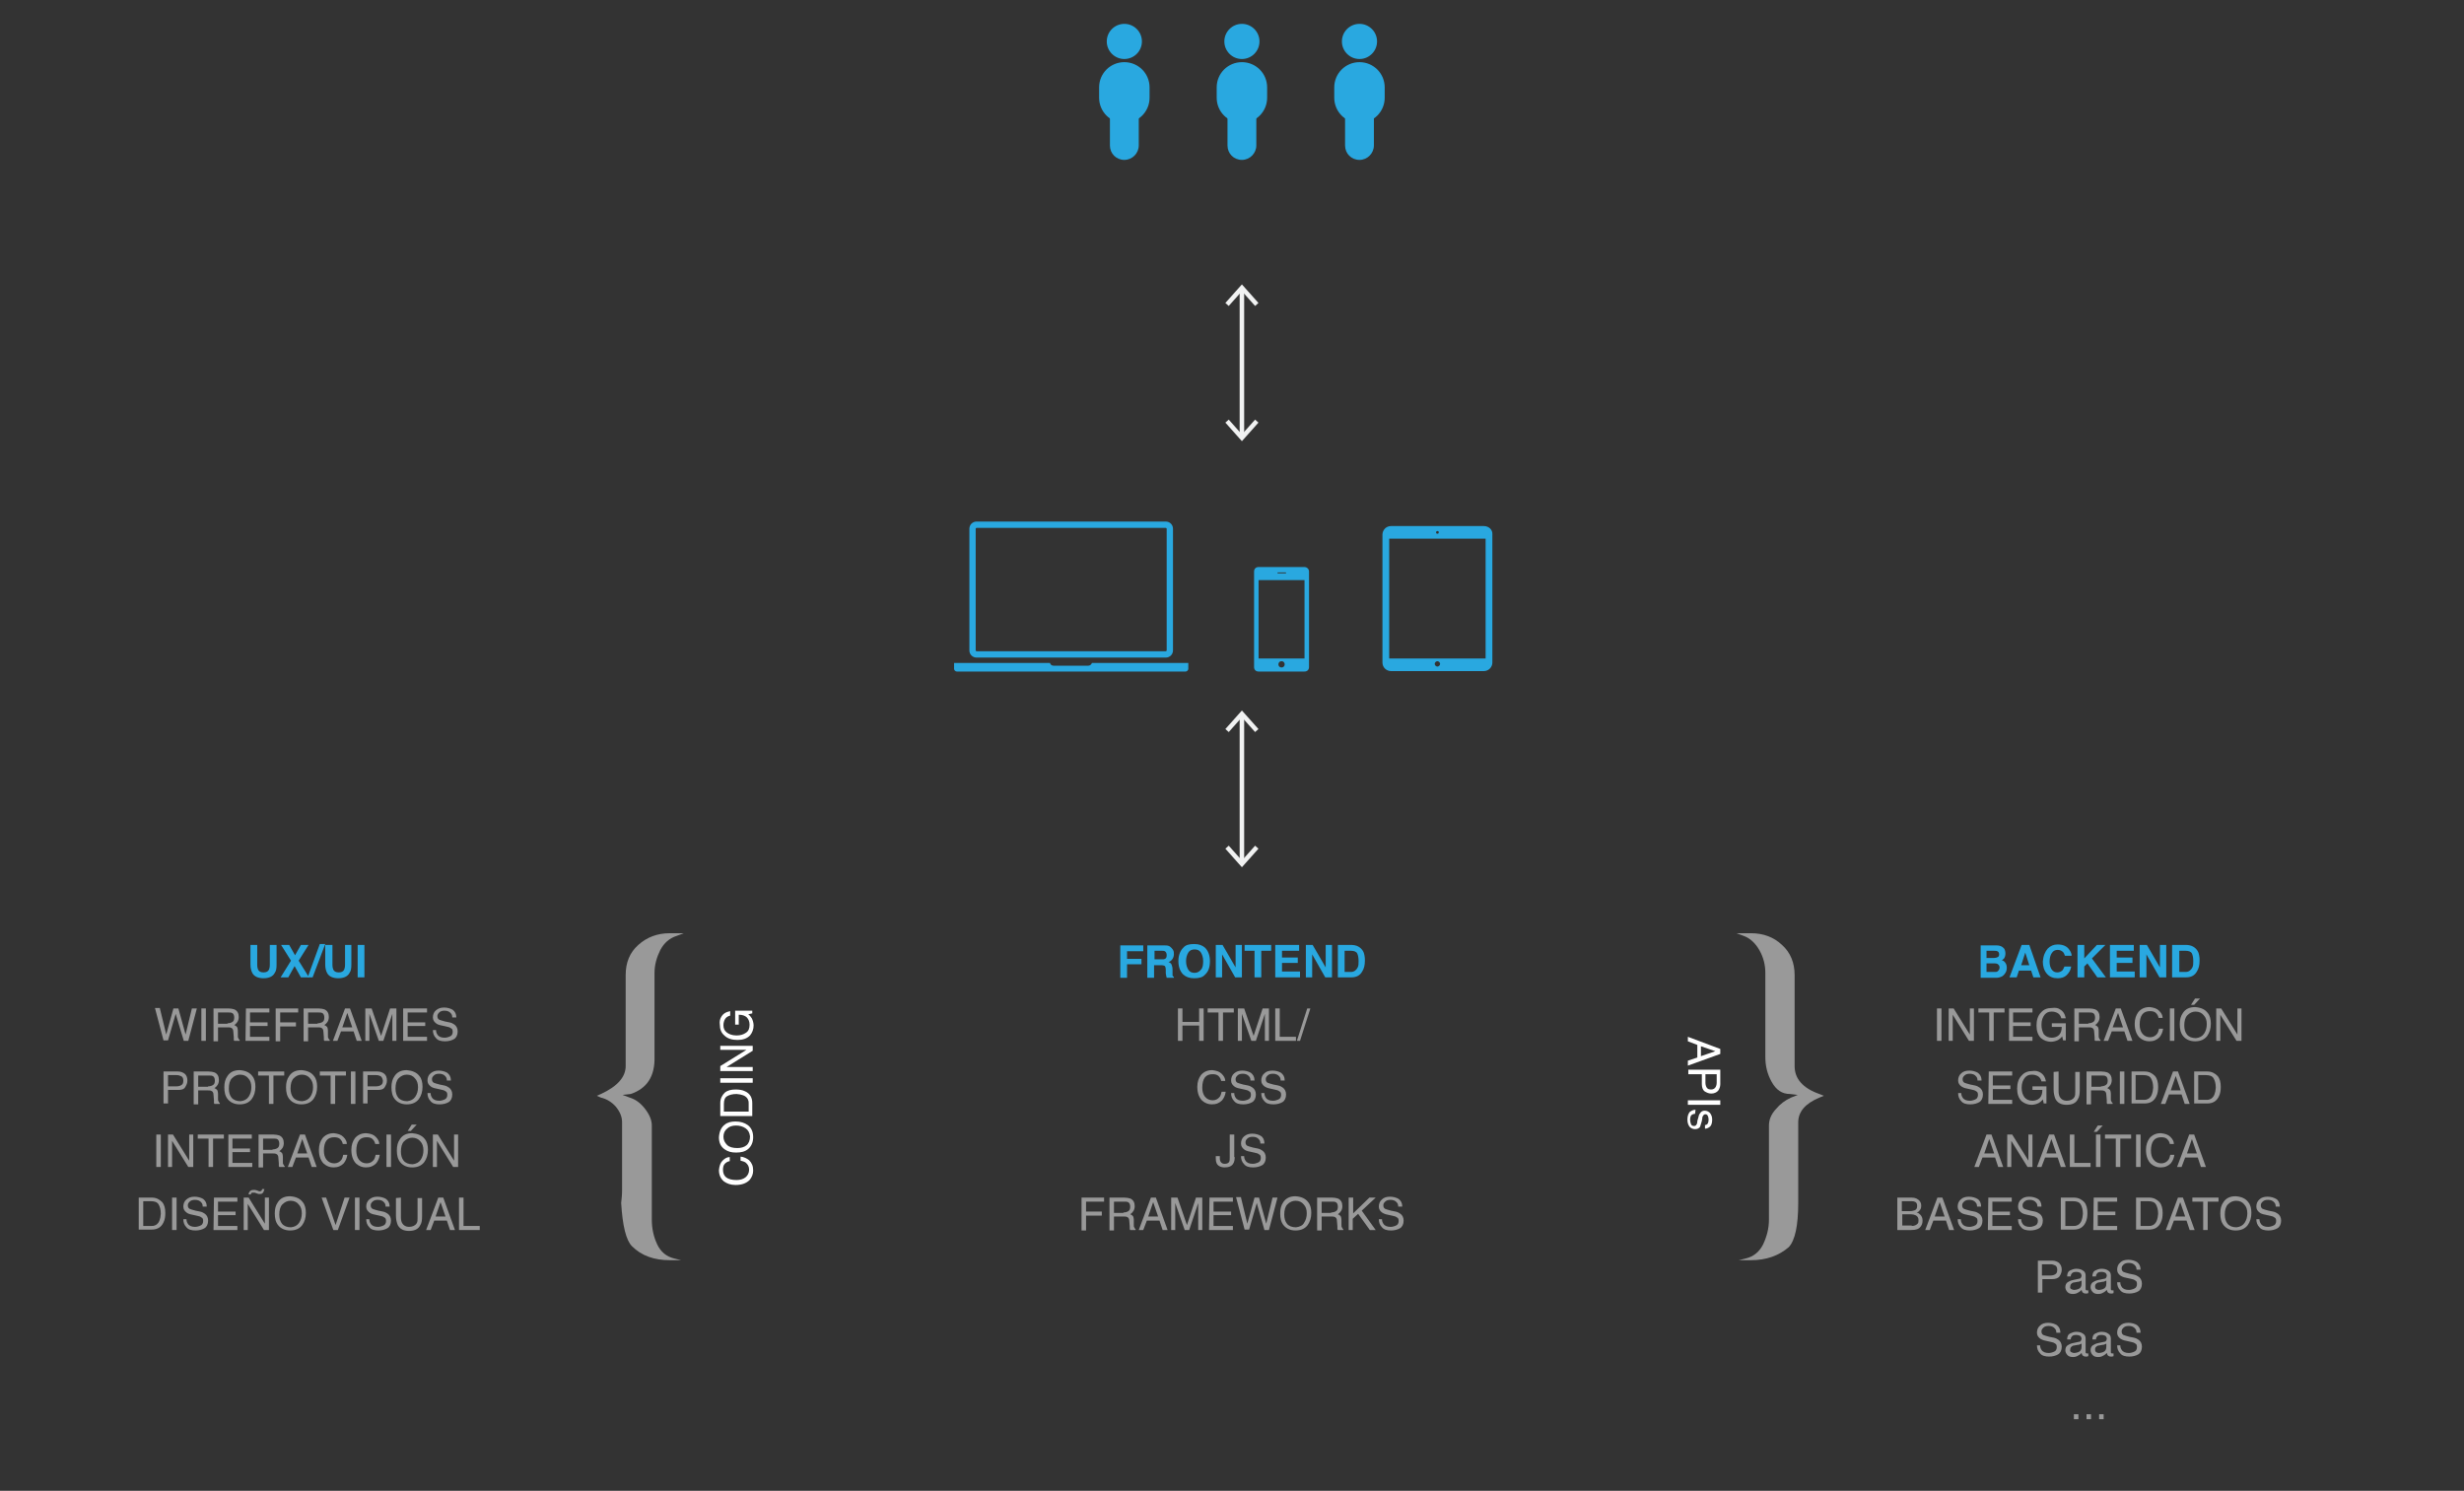<?xml version="1.0" encoding="utf-8"?>
<!-- Generator: Adobe Illustrator 23.1.1, SVG Export Plug-In . SVG Version: 6.00 Build 0)  -->
<svg version="1.1" id="Layer_1" xmlns="http://www.w3.org/2000/svg" xmlns:xlink="http://www.w3.org/1999/xlink" x="0px" y="0px"
	 viewBox="0 0 547 331" style="enable-background:new 0 0 547 331;" xml:space="preserve">
<rect x="0" y="0" width="547" height="331" fill="#333333" stroke="none"/>
<style type="text/css">
	.st0{fill:#29A8E0;}
	.st1{opacity:0.5;fill:#FFFFFF;enable-background:new    ;}
	.st2{opacity:0.5;}
	.st3{fill:#FFFFFF;}
	.st4{fill:none;stroke:#F1F2F2;stroke-miterlimit:10;}
</style>
<g>
	<g>
		<circle class="st0" cx="275.7" cy="9.2" r="3.9"/>
		<path class="st0" d="M275.7,27.3L275.7,27.3c-3.1,0-5.6-2.5-5.6-5.6v-2.3c0-3.1,2.5-5.6,5.6-5.6l0,0c3.1,0,5.6,2.5,5.6,5.6v2.3
			C281.3,24.8,278.8,27.3,275.7,27.3z"/>
		<path class="st0" d="M275.7,35.5L275.7,35.5c-1.8,0-3.2-1.4-3.2-3.2v-6c0-1.8,1.4-3.2,3.2-3.2l0,0c1.8,0,3.2,1.4,3.2,3.2v6
			C278.9,34,277.5,35.5,275.7,35.5z"/>
	</g>
	<g>
		<circle class="st0" cx="249.6" cy="9.2" r="3.9"/>
		<path class="st0" d="M249.6,27.3L249.6,27.3c-3.1,0-5.6-2.5-5.6-5.6v-2.3c0-3.1,2.5-5.6,5.6-5.6l0,0c3.1,0,5.6,2.5,5.6,5.6v2.3
			C255.2,24.8,252.7,27.3,249.6,27.3z"/>
		<path class="st0" d="M249.6,35.5L249.6,35.5c-1.8,0-3.2-1.4-3.2-3.2v-6c0-1.8,1.4-3.2,3.2-3.2l0,0c1.8,0,3.2,1.4,3.2,3.2v6
			C252.8,34,251.4,35.5,249.6,35.5z"/>
	</g>
	<g>
		<circle class="st0" cx="301.8" cy="9.2" r="3.9"/>
		<path class="st0" d="M301.8,27.3L301.8,27.3c-3.1,0-5.6-2.5-5.6-5.6v-2.3c0-3.1,2.5-5.6,5.6-5.6l0,0c3.1,0,5.6,2.5,5.6,5.6v2.3
			C307.4,24.8,304.9,27.3,301.8,27.3z"/>
		<path class="st0" d="M301.8,35.5L301.8,35.5c-1.8,0-3.2-1.4-3.2-3.2v-6c0-1.8,1.4-3.2,3.2-3.2l0,0c1.8,0,3.2,1.4,3.2,3.2v6
			C305,34,303.6,35.5,301.8,35.5z"/>
	</g>
</g>
<g>
	<path class="st0" d="M248.7,209.9h5.1v1.3h-3.6v1.7h3.2v1.2h-3.2v3h-1.5V209.9z"/>
	<path class="st0" d="M259.4,210c0.3,0.1,0.5,0.3,0.7,0.5s0.3,0.4,0.4,0.6s0.1,0.5,0.1,0.8s-0.1,0.7-0.3,1s-0.5,0.6-0.9,0.7
		c0.3,0.1,0.6,0.3,0.7,0.6s0.2,0.6,0.2,1.1v0.5c0,0.3,0,0.6,0,0.7c0,0.2,0.1,0.3,0.3,0.4v0.2H259c0-0.2-0.1-0.3-0.1-0.4
		c0-0.2-0.1-0.4-0.1-0.6v-0.7c0-0.5-0.1-0.8-0.2-0.9s-0.4-0.2-0.9-0.2h-1.5v2.8h-1.5v-7.2h3.4C258.7,209.9,259.1,209.9,259.4,210z
		 M256.3,211.1v1.9h1.6c0.3,0,0.6,0,0.7-0.1c0.3-0.1,0.4-0.4,0.4-0.8c0-0.4-0.1-0.7-0.4-0.9c-0.2-0.1-0.4-0.1-0.7-0.1L256.3,211.1
		L256.3,211.1z"/>
	<path class="st0" d="M267.5,216.4c-0.5,0.6-1.3,0.8-2.4,0.8s-1.8-0.3-2.4-0.8c-0.7-0.7-1.1-1.7-1.1-3s0.4-2.3,1.1-3
		c0.5-0.6,1.3-0.8,2.4-0.8s1.8,0.3,2.4,0.8c0.7,0.7,1.1,1.7,1.1,3C268.6,214.7,268.3,215.7,267.5,216.4z M266.6,215.3
		c0.4-0.4,0.5-1.1,0.5-1.9c0-0.8-0.2-1.4-0.5-1.9s-0.8-0.7-1.4-0.7s-1.1,0.2-1.4,0.7s-0.5,1.1-0.5,1.9s0.2,1.4,0.5,1.9
		s0.8,0.7,1.4,0.7S266.3,215.7,266.6,215.3z"/>
	<path class="st0" d="M269.8,209.8h1.6l2.9,5v-5h1.4v7.2h-1.5l-2.9-5.1v5.1h-1.4v-7.2H269.8z"/>
	<path class="st0" d="M282.2,209.8v1.3H280v5.9h-1.5v-5.9h-2.2v-1.3H282.2z"/>
	<path class="st0" d="M288.4,211.1h-3.8v1.5h3.5v1.2h-3.5v1.9h4v1.3h-5.5v-7.2h5.3V211.1z"/>
	<path class="st0" d="M289.8,209.8h1.6l2.9,5v-5h1.4v7.2h-1.5l-2.9-5.1v5.1h-1.4v-7.2H289.8z"/>
	<path class="st0" d="M301.2,210c0.5,0.2,0.9,0.5,1.2,0.9c0.3,0.4,0.4,0.7,0.5,1.2c0.1,0.4,0.1,0.8,0.1,1.2c0,1-0.2,1.8-0.6,2.4
		c-0.5,0.9-1.3,1.3-2.4,1.3h-3v-7.2h3.1C300.5,209.8,300.9,209.9,301.2,210z M298.5,211.1v4.7h1.4c0.7,0,1.2-0.4,1.5-1
		c0.2-0.4,0.2-0.8,0.2-1.4c0-0.7-0.1-1.3-0.3-1.7c-0.2-0.4-0.7-0.6-1.4-0.6L298.5,211.1L298.5,211.1z"/>
	<path class="st1" d="M261.5,223.9h1v3h3.7v-3h1v7.2h-1v-3.4h-3.7v3.4h-1V223.9z"/>
	<path class="st1" d="M273.9,223.9v0.9h-2.4v6.3h-1v-6.3h-2.4v-0.9H273.9z"/>
	<path class="st1" d="M274.8,223.9h1.4l2.1,6.1l2-6.1h1.4v7.2h-0.9v-4.2c0-0.1,0-0.4,0-0.7c0-0.3,0-0.7,0-1.1l-2,6h-1l-2.1-6v0.2
		c0,0.2,0,0.4,0,0.8s0,0.6,0,0.8v4.2h-0.9V223.9z"/>
	<path class="st1" d="M283.1,223.9h1v6.3h3.6v0.9h-4.6V223.9z"/>
	<path class="st1" d="M290.2,223.9h0.7l-2.3,7.2h-0.7L290.2,223.9z"/>
	<path class="st1" d="M271.2,238.4c0.5,0.5,0.8,1,0.8,1.6h-0.9c-0.1-0.5-0.3-0.8-0.6-1.1c-0.3-0.3-0.8-0.4-1.3-0.4
		c-0.7,0-1.3,0.2-1.7,0.7c-0.4,0.5-0.6,1.3-0.6,2.3c0,0.8,0.2,1.5,0.6,2s1,0.8,1.7,0.8s1.2-0.3,1.6-0.8c0.2-0.3,0.3-0.7,0.4-1.1h0.9
		c-0.1,0.8-0.4,1.4-0.8,1.9c-0.6,0.6-1.3,0.9-2.3,0.9c-0.8,0-1.5-0.3-2.1-0.8c-0.7-0.7-1.1-1.7-1.1-3.1c0-1.1,0.3-1.9,0.8-2.6
		c0.6-0.7,1.4-1.1,2.5-1.1C270,237.7,270.7,237.9,271.2,238.4z"/>
	<path class="st1" d="M274,242.7c0,0.4,0.1,0.7,0.3,1c0.3,0.5,0.9,0.7,1.6,0.7c0.4,0,0.7-0.1,1-0.2c0.6-0.2,0.8-0.6,0.8-1.1
		c0-0.4-0.1-0.7-0.4-0.8c-0.2-0.2-0.6-0.3-1.1-0.4l-0.9-0.2c-0.6-0.1-1.1-0.3-1.3-0.5c-0.4-0.3-0.7-0.7-0.7-1.3
		c0-0.6,0.2-1.2,0.7-1.6s1-0.6,1.8-0.6c0.7,0,1.4,0.2,1.9,0.5c0.5,0.4,0.8,0.9,0.8,1.7h-0.9c0-0.4-0.1-0.7-0.3-0.9
		c-0.3-0.4-0.8-0.6-1.4-0.6c-0.5,0-0.9,0.1-1.2,0.4s-0.4,0.5-0.4,0.8c0,0.4,0.1,0.6,0.4,0.8c0.2,0.1,0.6,0.2,1.3,0.4l1,0.2
		c0.5,0.1,0.8,0.3,1.1,0.5c0.4,0.3,0.7,0.8,0.7,1.5c0,0.8-0.3,1.4-0.8,1.7s-1.2,0.5-2,0.5c-0.9,0-1.6-0.2-2-0.7
		c-0.5-0.5-0.7-1.1-0.7-1.8H274z"/>
	<path class="st1" d="M280.7,242.7c0,0.4,0.1,0.7,0.3,1c0.3,0.5,0.9,0.7,1.6,0.7c0.4,0,0.7-0.1,1-0.2c0.6-0.2,0.8-0.6,0.8-1.1
		c0-0.4-0.1-0.7-0.4-0.8c-0.2-0.2-0.6-0.3-1.1-0.4l-0.9-0.2c-0.6-0.1-1-0.3-1.3-0.5c-0.4-0.3-0.7-0.7-0.7-1.3c0-0.6,0.2-1.2,0.7-1.6
		c0.4-0.4,1-0.6,1.8-0.6c0.7,0,1.4,0.2,1.9,0.5c0.5,0.4,0.8,0.9,0.8,1.7h-0.9c0-0.4-0.1-0.7-0.3-0.9c-0.3-0.4-0.8-0.6-1.4-0.6
		c-0.5,0-0.9,0.1-1.2,0.4s-0.4,0.5-0.4,0.8c0,0.4,0.1,0.6,0.4,0.8c0.2,0.1,0.6,0.2,1.3,0.4l1,0.2c0.5,0.1,0.8,0.3,1.1,0.5
		c0.4,0.3,0.7,0.8,0.7,1.5c0,0.8-0.3,1.4-0.8,1.7s-1.2,0.5-2,0.5c-0.9,0-1.6-0.2-2-0.7c-0.5-0.5-0.7-1.1-0.7-1.8H280.7z"/>
	<path class="st1" d="M274.1,256.9c0,0.6-0.1,1.1-0.3,1.4c-0.3,0.6-1,0.9-1.9,0.9c-0.5,0-1-0.1-1.4-0.4s-0.6-0.8-0.6-1.6v-0.5h0.9
		v0.5c0,0.4,0.1,0.7,0.3,0.9c0.2,0.2,0.4,0.3,0.8,0.3c0.5,0,0.9-0.2,1-0.5c0.1-0.2,0.1-0.6,0.1-1.2v-4.8h1v5L274.1,256.9
		L274.1,256.9z"/>
	<path class="st1" d="M276.2,256.7c0,0.4,0.1,0.7,0.3,1c0.3,0.5,0.9,0.7,1.6,0.7c0.4,0,0.7-0.1,1-0.2c0.6-0.2,0.8-0.6,0.8-1.1
		c0-0.4-0.1-0.7-0.4-0.8c-0.2-0.2-0.6-0.3-1.1-0.4l-0.9-0.2c-0.6-0.1-1.1-0.3-1.3-0.5c-0.4-0.3-0.7-0.7-0.7-1.3
		c0-0.6,0.2-1.2,0.7-1.6s1-0.6,1.8-0.6c0.7,0,1.4,0.2,1.9,0.5s0.8,0.9,0.8,1.7h-0.9c0-0.4-0.1-0.7-0.3-0.9c-0.3-0.4-0.8-0.6-1.4-0.6
		c-0.5,0-0.9,0.1-1.2,0.4s-0.4,0.5-0.4,0.8c0,0.4,0.1,0.6,0.4,0.8c0.2,0.1,0.6,0.2,1.3,0.4l1,0.2c0.5,0.1,0.8,0.3,1.1,0.5
		c0.4,0.3,0.7,0.8,0.7,1.5c0,0.8-0.3,1.4-0.8,1.7s-1.2,0.5-2,0.5c-0.9,0-1.6-0.2-2-0.7c-0.5-0.5-0.7-1.1-0.7-1.8H276.2z"/>
	<path class="st1" d="M240.1,265.9h5v0.9h-4v2.2h3.5v0.9h-3.5v3.3h-1V265.9z"/>
	<path class="st1" d="M246.3,265.9h3.3c0.5,0,1,0.1,1.3,0.2c0.7,0.3,1,0.9,1,1.7c0,0.4-0.1,0.8-0.3,1.1s-0.4,0.5-0.7,0.7
		c0.3,0.1,0.5,0.3,0.6,0.4s0.2,0.5,0.2,0.9v1c0,0.3,0,0.5,0.1,0.6c0.1,0.2,0.2,0.4,0.3,0.4v0.2h-1.2c0-0.1-0.1-0.1-0.1-0.2
		s0-0.3,0-0.6l-0.1-1.2c0-0.5-0.2-0.8-0.5-0.9c-0.2-0.1-0.5-0.1-0.8-0.1h-2.1v3.1h-1V265.9z M249.4,269.2c0.4,0,0.8-0.1,1.1-0.3
		c0.3-0.2,0.4-0.5,0.4-1s-0.2-0.9-0.5-1c-0.2-0.1-0.5-0.1-0.8-0.1h-2.3v2.5h2.1V269.2z"/>
	<path class="st1" d="M255.5,265.9h1.1l2.6,7.2h-1.1l-0.7-2.1h-2.8l-0.8,2.1h-1L255.5,265.9z M257.1,270.1l-1.1-3.2l-1.1,3.2H257.1z
		"/>
	<path class="st1" d="M260,265.9h1.4l2.1,6.1l2-6.1h1.4v7.2H266v-4.2c0-0.1,0-0.4,0-0.7s0-0.7,0-1.1l-2,6h-1l-2.1-6v0.2
		c0,0.2,0,0.4,0,0.8s0,0.6,0,0.8v4.2H260V265.9z"/>
	<path class="st1" d="M268.5,265.9h5.2v0.9h-4.3v2.2h3.9v0.8h-3.9v2.4h4.3v0.9h-5.3L268.5,265.9L268.5,265.9z"/>
	<path class="st1" d="M275.5,265.9l1.4,5.8l1.6-5.8h1l1.6,5.8l1.4-5.8h1.1l-1.9,7.2h-1l-1.7-6l-1.7,5.9h-1l-1.9-7.2h1.1V265.9z"/>
	<path class="st1" d="M290.4,266.9c0.5,0.6,0.7,1.4,0.7,2.4c0,1.1-0.3,2-0.8,2.7c-0.6,0.8-1.5,1.2-2.7,1.2c-1.1,0-2-0.4-2.6-1.1
		s-0.8-1.6-0.8-2.7c0-1,0.2-1.8,0.7-2.5c0.6-0.9,1.5-1.3,2.7-1.3C288.9,265.7,289.8,266.1,290.4,266.9z M289.5,271.5
		c0.4-0.6,0.6-1.3,0.6-2.1c0-0.8-0.2-1.5-0.7-2c-0.4-0.5-1-0.8-1.8-0.8c-0.7,0-1.3,0.3-1.8,0.8s-0.7,1.3-0.7,2.3
		c0,0.8,0.2,1.5,0.6,2s1.1,0.8,2,0.8C288.5,272.4,289.2,272.1,289.5,271.5z"/>
	<path class="st1" d="M292.4,265.9h3.3c0.5,0,1,0.1,1.3,0.2c0.7,0.3,1,0.9,1,1.7c0,0.4-0.1,0.8-0.3,1.1c-0.2,0.3-0.4,0.5-0.7,0.7
		c0.3,0.1,0.5,0.3,0.6,0.4s0.2,0.5,0.2,0.9v1c0,0.3,0,0.5,0.1,0.6c0.1,0.2,0.2,0.4,0.3,0.4v0.2H297c0-0.1-0.1-0.1-0.1-0.2
		s0-0.3,0-0.6l-0.1-1.2c0-0.5-0.2-0.8-0.5-0.9c-0.2-0.1-0.5-0.1-0.8-0.1h-2.1v3.1h-1V265.9L292.4,265.9z M295.5,269.2
		c0.4,0,0.8-0.1,1.1-0.3s0.4-0.5,0.4-1s-0.2-0.9-0.5-1c-0.2-0.1-0.5-0.1-0.8-0.1h-2.3v2.5h2.1L295.5,269.2L295.5,269.2z"/>
	<path class="st1" d="M299.5,265.9h0.9v3.5l3.6-3.5h1.4l-3.1,2.9l3.1,4.3h-1.3l-2.6-3.6l-1.2,1.1v2.5h-0.9v-7.2L299.5,265.9
		L299.5,265.9z"/>
	<path class="st1" d="M306.8,270.7c0,0.4,0.1,0.7,0.3,1c0.3,0.5,0.9,0.7,1.6,0.7c0.4,0,0.7-0.1,1-0.2c0.6-0.2,0.8-0.6,0.8-1.1
		c0-0.4-0.1-0.7-0.4-0.8c-0.2-0.2-0.6-0.3-1.1-0.4l-0.9-0.2c-0.6-0.1-1-0.3-1.3-0.5c-0.4-0.3-0.7-0.7-0.7-1.3c0-0.6,0.2-1.2,0.7-1.6
		c0.4-0.4,1-0.6,1.8-0.6c0.7,0,1.4,0.2,1.9,0.5c0.5,0.4,0.8,0.9,0.8,1.7h-0.9c0-0.4-0.1-0.7-0.3-0.9c-0.3-0.4-0.8-0.6-1.4-0.6
		c-0.5,0-0.9,0.1-1.2,0.4s-0.4,0.5-0.4,0.8c0,0.4,0.1,0.6,0.4,0.8c0.2,0.1,0.6,0.2,1.3,0.4l1,0.2c0.5,0.1,0.8,0.3,1.1,0.5
		c0.4,0.3,0.7,0.8,0.7,1.5c0,0.8-0.3,1.4-0.8,1.7s-1.2,0.5-2,0.5c-0.9,0-1.6-0.2-2-0.7c-0.5-0.5-0.7-1.1-0.7-1.8H306.8z"/>
</g>
<g>
	<path class="st0" d="M444.9,210.6c0.2,0.3,0.3,0.7,0.3,1.1c0,0.4-0.1,0.8-0.3,1.1c-0.1,0.1-0.3,0.3-0.5,0.4
		c0.4,0.1,0.6,0.3,0.8,0.6c0.2,0.3,0.3,0.6,0.3,1.1c0,0.4-0.1,0.8-0.3,1.1c-0.1,0.2-0.3,0.4-0.5,0.6s-0.5,0.3-0.8,0.4
		s-0.7,0.1-1,0.1h-3.2v-7.2h3.5C443.9,209.9,444.5,210.1,444.9,210.6z M441,211.1v1.6h1.7c0.3,0,0.6-0.1,0.8-0.2
		c0.2-0.1,0.3-0.3,0.3-0.6s-0.1-0.6-0.4-0.7c-0.2-0.1-0.5-0.1-0.9-0.1H441z M441,213.9v1.9h1.7c0.3,0,0.6,0,0.7-0.1
		c0.3-0.2,0.5-0.5,0.5-0.9s-0.2-0.6-0.5-0.8c-0.2-0.1-0.4-0.1-0.7-0.1H441z"/>
	<path class="st0" d="M448.8,209.8h1.7l2.5,7.2h-1.6l-0.5-1.5h-2.7l-0.5,1.5h-1.6L448.8,209.8z M448.7,214.3h1.8l-0.9-2.8
		L448.7,214.3z"/>
	<path class="st0" d="M454.6,210.6c0.6-0.6,1.3-0.9,2.2-0.9c1.2,0,2.1,0.4,2.6,1.2c0.3,0.4,0.5,0.9,0.5,1.3h-1.5
		c-0.1-0.3-0.2-0.6-0.4-0.8c-0.3-0.3-0.7-0.5-1.2-0.5s-1,0.2-1.3,0.7c-0.3,0.4-0.5,1.1-0.5,1.9s0.2,1.4,0.5,1.8s0.7,0.6,1.2,0.6
		s0.9-0.2,1.2-0.5c0.1-0.2,0.3-0.5,0.4-0.8h1.5c-0.1,0.8-0.5,1.4-1,1.9s-1.2,0.7-2,0.7c-1,0-1.8-0.3-2.4-1s-0.9-1.6-0.9-2.7
		C453.6,212.2,454,211.3,454.6,210.6z"/>
	<path class="st0" d="M461.2,209.8h1.5v3l2.8-3h1.9l-3,3l3.1,4.2h-1.9l-2.2-3.1l-0.7,0.7v2.4h-1.5L461.2,209.8L461.2,209.8z"/>
	<path class="st0" d="M473.7,211.1h-3.8v1.5h3.5v1.2h-3.5v1.9h4v1.3h-5.5v-7.2h5.3V211.1z"/>
	<path class="st0" d="M475,209.8h1.6l2.9,5v-5h1.4v7.2h-1.5l-2.9-5.1v5.1H475V209.8z"/>
	<path class="st0" d="M486.5,210c0.5,0.2,0.9,0.5,1.2,0.9c0.3,0.4,0.4,0.7,0.5,1.2c0.1,0.4,0.1,0.8,0.1,1.2c0,1-0.2,1.8-0.6,2.4
		c-0.5,0.9-1.3,1.3-2.4,1.3h-3.1v-7.2h3.1C485.8,209.8,486.2,209.9,486.5,210z M483.8,211.1v4.7h1.4c0.7,0,1.2-0.4,1.5-1
		c0.2-0.4,0.2-0.8,0.2-1.4c0-0.7-0.1-1.3-0.3-1.7c-0.2-0.4-0.7-0.6-1.4-0.6L483.8,211.1L483.8,211.1z"/>
	<path class="st1" d="M430,223.9h1v7.2h-1V223.9z"/>
	<path class="st1" d="M432.6,223.9h1.1l3.6,5.8v-5.8h0.9v7.2h-1.1l-3.6-5.8v5.8h-0.9V223.9z"/>
	<path class="st1" d="M445,223.9v0.9h-2.4v6.3h-1v-6.3h-2.4v-0.9H445z"/>
	<path class="st1" d="M446,223.9h5.2v0.9h-4.3v2.2h3.9v0.8h-3.9v2.4h4.3v0.9H446V223.9z"/>
	<path class="st1" d="M457.3,224.1c0.7,0.4,1.1,1,1.3,2h-1c-0.1-0.5-0.4-0.9-0.7-1.1s-0.8-0.4-1.4-0.4c-0.7,0-1.2,0.2-1.6,0.7
		s-0.7,1.2-0.7,2.2c0,0.9,0.2,1.5,0.5,2.1c0.4,0.5,1,0.8,1.8,0.8c0.6,0,1.2-0.2,1.6-0.6s0.6-1,0.6-1.8h-2.2v-0.8h3.1v3.8H458
		l-0.2-0.9c-0.3,0.4-0.6,0.6-0.9,0.8c-0.4,0.2-1,0.4-1.6,0.4c-0.8,0-1.6-0.3-2.2-0.8c-0.7-0.7-1-1.6-1-2.8c0-1.2,0.3-2.2,1-2.9
		c0.6-0.7,1.4-1,2.4-1C456.3,223.7,456.9,223.8,457.3,224.1z"/>
	<path class="st1" d="M460.5,223.9h3.3c0.5,0,1,0.1,1.3,0.2c0.7,0.3,1,0.9,1,1.7c0,0.4-0.1,0.8-0.3,1.1c-0.2,0.3-0.4,0.5-0.7,0.7
		c0.3,0.1,0.5,0.3,0.6,0.4s0.2,0.5,0.2,0.9v1c0,0.3,0,0.5,0.1,0.6c0.1,0.2,0.2,0.4,0.3,0.4v0.2h-1.2c0-0.1-0.1-0.1-0.1-0.2
		s0-0.3,0-0.6l-0.1-1.2c0-0.5-0.2-0.8-0.5-0.9c-0.2-0.1-0.5-0.1-0.8-0.1h-2.1v3.1h-1L460.5,223.9L460.5,223.9z M463.6,227.2
		c0.4,0,0.8-0.1,1.1-0.3c0.3-0.2,0.4-0.5,0.4-1s-0.2-0.9-0.5-1c-0.2-0.1-0.5-0.1-0.8-0.1h-2.3v2.5h2.1L463.6,227.2L463.6,227.2z"/>
	<path class="st1" d="M469.7,223.9h1.1l2.6,7.2h-1.1l-0.7-2.1h-2.8l-0.8,2.1h-1L469.7,223.9z M471.3,228.1l-1.1-3.2l-1.2,3.2H471.3z
		"/>
	<path class="st1" d="M479.3,224.4c0.5,0.5,0.8,1,0.8,1.6h-0.9c-0.1-0.5-0.3-0.8-0.6-1.1s-0.8-0.4-1.3-0.4c-0.7,0-1.3,0.2-1.7,0.7
		c-0.4,0.5-0.6,1.3-0.6,2.3c0,0.8,0.2,1.5,0.6,2s1,0.8,1.7,0.8s1.2-0.3,1.6-0.8c0.2-0.3,0.3-0.7,0.4-1.1h0.9
		c-0.1,0.8-0.4,1.4-0.8,1.9c-0.6,0.6-1.3,0.9-2.3,0.9c-0.8,0-1.5-0.3-2.1-0.8c-0.7-0.7-1.1-1.7-1.1-3.1c0-1.1,0.3-1.9,0.8-2.6
		c0.6-0.7,1.4-1.1,2.5-1.1C478.1,223.7,478.8,223.9,479.3,224.4z"/>
	<path class="st1" d="M481.7,223.9h1v7.2h-1V223.9z"/>
	<path class="st1" d="M490.1,224.9c0.5,0.6,0.7,1.4,0.7,2.4c0,1.1-0.3,2-0.8,2.7c-0.6,0.8-1.5,1.2-2.7,1.2c-1.1,0-2-0.4-2.6-1.1
		s-0.8-1.6-0.8-2.7c0-1,0.2-1.8,0.7-2.5c0.6-0.9,1.5-1.3,2.7-1.3C488.6,223.7,489.5,224.1,490.1,224.9z M489.3,229.5
		c0.4-0.6,0.6-1.3,0.6-2.1c0-0.8-0.2-1.5-0.7-2c-0.4-0.5-1-0.8-1.8-0.8c-0.7,0-1.3,0.3-1.8,0.8s-0.7,1.3-0.7,2.3
		c0,0.8,0.2,1.5,0.6,2s1.1,0.8,2,0.8C488.3,230.4,488.9,230.1,489.3,229.5z M488.4,221.7l-1.3,1.4h-0.7l0.9-1.4H488.4z"/>
	<path class="st1" d="M492,223.9h1.1l3.6,5.8v-5.8h0.9v7.2h-1.1l-3.6-5.8v5.8H492V223.9z"/>
	<path class="st1" d="M435.4,242.7c0,0.4,0.1,0.7,0.3,1c0.3,0.5,0.9,0.7,1.6,0.7c0.4,0,0.7-0.1,1-0.2c0.6-0.2,0.8-0.6,0.8-1.1
		c0-0.4-0.1-0.7-0.4-0.8c-0.2-0.2-0.6-0.3-1.1-0.4l-0.9-0.2c-0.6-0.1-1-0.3-1.3-0.5c-0.4-0.3-0.7-0.7-0.7-1.3c0-0.6,0.2-1.2,0.7-1.6
		c0.4-0.4,1-0.6,1.8-0.6c0.7,0,1.4,0.2,1.9,0.5c0.5,0.4,0.8,0.9,0.8,1.7H439c0-0.4-0.1-0.7-0.3-0.9c-0.3-0.4-0.8-0.6-1.4-0.6
		c-0.5,0-0.9,0.1-1.2,0.4s-0.4,0.5-0.4,0.8c0,0.4,0.1,0.6,0.4,0.8c0.2,0.1,0.6,0.2,1.3,0.4l1,0.2c0.5,0.1,0.8,0.3,1.1,0.5
		c0.4,0.3,0.7,0.8,0.7,1.5c0,0.8-0.3,1.4-0.8,1.7s-1.2,0.5-2,0.5c-0.9,0-1.6-0.2-2-0.7c-0.5-0.5-0.7-1.1-0.7-1.8H435.4z"/>
	<path class="st1" d="M441.5,237.9h5.2v0.9h-4.3v2.2h3.9v0.8h-3.9v2.4h4.3v0.9h-5.3L441.5,237.9L441.5,237.9z"/>
	<path class="st1" d="M452.9,238.1c0.7,0.4,1.1,1,1.3,2h-1c-0.1-0.5-0.4-0.9-0.7-1.1s-0.8-0.4-1.4-0.4c-0.7,0-1.2,0.2-1.6,0.7
		s-0.7,1.2-0.7,2.2c0,0.9,0.2,1.5,0.6,2.1c0.4,0.5,1,0.8,1.8,0.8c0.6,0,1.2-0.2,1.6-0.6s0.6-1,0.6-1.8h-2.2v-0.8h3.1v3.8h-0.6
		l-0.2-0.9c-0.3,0.4-0.6,0.6-0.9,0.8c-0.4,0.2-1,0.4-1.6,0.4c-0.8,0-1.6-0.3-2.2-0.8c-0.7-0.7-1-1.6-1-2.8c0-1.2,0.3-2.2,1-2.9
		c0.6-0.7,1.4-1,2.4-1C451.8,237.7,452.4,237.8,452.9,238.1z"/>
	<path class="st1" d="M457,237.9v4.4c0,0.5,0.1,1,0.3,1.3c0.3,0.5,0.8,0.8,1.5,0.8c0.8,0,1.4-0.3,1.7-0.8c0.2-0.3,0.2-0.7,0.2-1.2
		V238h1v4c0,0.9-0.1,1.6-0.4,2c-0.4,0.9-1.3,1.3-2.5,1.3s-2-0.4-2.5-1.3c-0.2-0.5-0.4-1.2-0.4-2v-4L457,237.9L457,237.9z"/>
	<path class="st1" d="M463.2,237.9h3.3c0.5,0,1,0.1,1.3,0.2c0.7,0.3,1,0.9,1,1.7c0,0.4-0.1,0.8-0.3,1.1c-0.2,0.3-0.4,0.5-0.7,0.7
		c0.3,0.1,0.5,0.3,0.6,0.4s0.2,0.5,0.2,0.9v1c0,0.3,0,0.5,0.1,0.6c0.1,0.2,0.2,0.4,0.3,0.4v0.2h-1.2c0-0.1-0.1-0.1-0.1-0.2
		s0-0.3,0-0.6l-0.1-1.2c0-0.5-0.2-0.8-0.5-0.9c-0.2-0.1-0.5-0.1-0.8-0.1h-2.1v3.1h-1L463.2,237.9L463.2,237.9z M466.4,241.2
		c0.4,0,0.8-0.1,1.1-0.3s0.4-0.5,0.4-1s-0.2-0.9-0.5-1c-0.2-0.1-0.5-0.1-0.8-0.1h-2.3v2.5h2.1L466.4,241.2L466.4,241.2z"/>
	<path class="st1" d="M470.6,237.9h1v7.2h-1V237.9z"/>
	<path class="st1" d="M473.2,237.9h2.9c1,0,1.7,0.4,2.3,1c0.5,0.6,0.7,1.4,0.7,2.4c0,0.8-0.1,1.5-0.4,2.1c-0.5,1.1-1.4,1.6-2.6,1.6
		h-2.9V237.9z M475.8,244.2c0.3,0,0.6,0,0.8-0.1c0.4-0.1,0.7-0.4,0.9-0.7c0.2-0.3,0.3-0.7,0.4-1.1c0-0.3,0.1-0.5,0.1-0.8
		c0-0.9-0.2-1.6-0.5-2.1s-0.9-0.7-1.7-0.7h-1.7v5.5L475.8,244.2L475.8,244.2z"/>
	<path class="st1" d="M482.4,237.9h1.1l2.6,7.2H485l-0.7-2.1h-2.8l-0.8,2.1h-1L482.4,237.9z M484.1,242.1l-1.1-3.2l-1.1,3.2H484.1z"
		/>
	<path class="st1" d="M487.1,237.9h2.9c1,0,1.7,0.4,2.3,1c0.5,0.6,0.7,1.4,0.7,2.4c0,0.8-0.1,1.5-0.4,2.1c-0.5,1.1-1.4,1.6-2.6,1.6
		h-2.9V237.9z M489.7,244.2c0.3,0,0.6,0,0.8-0.1c0.4-0.1,0.7-0.4,0.9-0.7c0.2-0.3,0.3-0.7,0.4-1.1c0-0.3,0.1-0.5,0.1-0.8
		c0-0.9-0.2-1.6-0.5-2.1s-0.9-0.7-1.7-0.7H488v5.5L489.7,244.2L489.7,244.2z"/>
	<path class="st1" d="M441,251.9h1.1l2.6,7.2h-1.1l-0.7-2.1h-2.8l-0.8,2.1h-1L441,251.9z M442.7,256.1l-1.1-3.2l-1.1,3.2H442.7z"/>
	<path class="st1" d="M445.6,251.9h1.1l3.6,5.8v-5.8h0.9v7.2h-1.1l-3.6-5.8v5.8h-0.9V251.9z"/>
	<path class="st1" d="M454.9,251.9h1.1l2.6,7.2h-1.1l-0.7-2.1H454l-0.8,2.1h-1L454.9,251.9z M456.5,256.1l-1.1-3.2l-1.1,3.2H456.5z"
		/>
	<path class="st1" d="M459.5,251.9h1v6.3h3.6v0.9h-4.6V251.9z"/>
	<path class="st1" d="M466.8,249.9l-1.3,1.4h-0.7l0.9-1.4H466.8z M465.3,251.9h1v7.2h-1V251.9z"/>
	<path class="st1" d="M473.1,251.9v0.9h-2.4v6.3h-1v-6.3h-2.4v-0.9H473.1z"/>
	<path class="st1" d="M474.2,251.9h1v7.2h-1V251.9z"/>
	<path class="st1" d="M481.8,252.4c0.5,0.5,0.8,1,0.8,1.6h-0.9c-0.1-0.5-0.3-0.8-0.6-1.1c-0.3-0.3-0.8-0.4-1.3-0.4
		c-0.7,0-1.3,0.2-1.7,0.7c-0.4,0.5-0.6,1.3-0.6,2.3c0,0.8,0.2,1.5,0.6,2s1,0.8,1.7,0.8s1.2-0.3,1.6-0.8c0.2-0.3,0.3-0.7,0.4-1.1h0.9
		c-0.1,0.8-0.4,1.4-0.8,1.9c-0.6,0.6-1.3,0.9-2.3,0.9c-0.8,0-1.5-0.3-2.1-0.8c-0.7-0.7-1.1-1.7-1.1-3.1c0-1.1,0.3-1.9,0.8-2.6
		c0.6-0.7,1.4-1.1,2.5-1.1C480.6,251.7,481.3,251.9,481.8,252.4z"/>
	<path class="st1" d="M486,251.9h1.1l2.6,7.2h-1.1l-0.7-2.1h-2.8l-0.8,2.1h-1L486,251.9z M487.7,256.1l-1.1-3.2l-1.1,3.2H487.7z"/>
	<path class="st1" d="M421.3,265.9h3.1c0.8,0,1.4,0.3,1.8,0.8c0.2,0.3,0.3,0.6,0.3,1c0,0.5-0.1,0.8-0.4,1.1
		c-0.1,0.2-0.3,0.3-0.6,0.4c0.4,0.1,0.6,0.3,0.8,0.5c0.3,0.3,0.5,0.7,0.5,1.3c0,0.5-0.1,0.9-0.4,1.3c-0.4,0.6-1.1,0.8-2.1,0.8h-3.1
		v-7.2L421.3,265.9L421.3,265.9z M424.1,268.9c0.4,0,0.7-0.1,1-0.2c0.4-0.2,0.5-0.5,0.5-1s-0.2-0.8-0.6-0.9c-0.2-0.1-0.5-0.1-1-0.1
		h-1.8v2.2H424.1z M424.4,272.2c0.6,0,1-0.2,1.3-0.5c0.2-0.2,0.2-0.5,0.2-0.8c0-0.5-0.2-0.9-0.7-1.1c-0.2-0.1-0.6-0.2-1-0.2h-1.9
		v2.5h2.1V272.2z"/>
	<path class="st1" d="M430.1,265.9h1.1l2.6,7.2h-1.1L432,271h-2.8l-0.8,2.1h-1L430.1,265.9z M431.7,270.1l-1.1-3.2l-1.1,3.2H431.7z"
		/>
	<path class="st1" d="M435.3,270.7c0,0.4,0.1,0.7,0.3,1c0.3,0.5,0.9,0.7,1.6,0.7c0.4,0,0.7-0.1,1-0.2c0.6-0.2,0.8-0.6,0.8-1.1
		c0-0.4-0.1-0.7-0.4-0.8c-0.2-0.2-0.6-0.3-1.1-0.4l-0.9-0.2c-0.6-0.1-1.1-0.3-1.3-0.5c-0.4-0.3-0.7-0.7-0.7-1.3
		c0-0.6,0.2-1.2,0.7-1.6c0.4-0.4,1-0.6,1.8-0.6c0.7,0,1.4,0.2,1.9,0.5s0.8,0.9,0.8,1.7h-0.9c0-0.4-0.1-0.7-0.3-0.9
		c-0.3-0.4-0.8-0.6-1.4-0.6c-0.5,0-0.9,0.1-1.2,0.4s-0.4,0.5-0.4,0.8c0,0.4,0.1,0.6,0.4,0.8c0.2,0.1,0.6,0.2,1.3,0.4l1,0.2
		c0.5,0.1,0.8,0.3,1.1,0.5c0.4,0.3,0.7,0.8,0.7,1.5c0,0.8-0.3,1.4-0.8,1.7s-1.2,0.5-2,0.5c-0.9,0-1.6-0.2-2-0.7
		c-0.5-0.5-0.7-1.1-0.7-1.8H435.3z"/>
	<path class="st1" d="M441.4,265.9h5.2v0.9h-4.3v2.2h3.9v0.8h-3.9v2.4h4.3v0.9h-5.3L441.4,265.9L441.4,265.9z"/>
	<path class="st1" d="M448.7,270.7c0,0.4,0.1,0.7,0.3,1c0.3,0.5,0.9,0.7,1.6,0.7c0.4,0,0.7-0.1,1-0.2c0.6-0.2,0.8-0.6,0.8-1.1
		c0-0.4-0.1-0.7-0.4-0.8c-0.2-0.2-0.6-0.3-1.1-0.4l-0.9-0.2c-0.6-0.1-1.1-0.3-1.3-0.5c-0.4-0.3-0.7-0.7-0.7-1.3
		c0-0.6,0.2-1.2,0.7-1.6c0.4-0.4,1-0.6,1.8-0.6c0.7,0,1.4,0.2,1.9,0.5s0.8,0.9,0.8,1.7h-0.9c0-0.4-0.1-0.7-0.3-0.9
		c-0.3-0.4-0.8-0.6-1.4-0.6c-0.5,0-0.9,0.1-1.2,0.4s-0.4,0.5-0.4,0.8c0,0.4,0.1,0.6,0.4,0.8c0.2,0.1,0.6,0.2,1.3,0.4l1,0.2
		c0.5,0.1,0.8,0.3,1.1,0.5c0.4,0.3,0.7,0.8,0.7,1.5c0,0.8-0.3,1.4-0.8,1.7s-1.2,0.5-2,0.5c-0.9,0-1.6-0.2-2-0.7
		c-0.5-0.5-0.7-1.1-0.7-1.8H448.7z"/>
	<path class="st1" d="M457.5,265.9h2.9c1,0,1.7,0.4,2.3,1c0.5,0.6,0.7,1.4,0.7,2.4c0,0.8-0.1,1.5-0.4,2.1c-0.5,1.1-1.4,1.6-2.6,1.6
		h-2.9V265.9z M460.2,272.2c0.3,0,0.6,0,0.8-0.1c0.4-0.1,0.7-0.4,0.9-0.7c0.2-0.3,0.3-0.7,0.4-1.1c0-0.3,0.1-0.5,0.1-0.8
		c0-0.9-0.2-1.6-0.5-2.1s-0.9-0.7-1.7-0.7h-1.7v5.5L460.2,272.2L460.2,272.2z"/>
	<path class="st1" d="M464.8,265.9h5.2v0.9h-4.3v2.2h3.9v0.8h-3.9v2.4h4.3v0.9h-5.3L464.8,265.9L464.8,265.9z"/>
	<path class="st1" d="M474.2,265.9h2.9c1,0,1.7,0.4,2.3,1c0.5,0.6,0.7,1.4,0.7,2.4c0,0.8-0.1,1.5-0.4,2.1c-0.5,1.1-1.4,1.6-2.6,1.6
		h-2.9V265.9z M476.9,272.2c0.3,0,0.6,0,0.8-0.1c0.4-0.1,0.7-0.4,0.9-0.7c0.2-0.3,0.3-0.7,0.4-1.1c0-0.3,0.1-0.5,0.1-0.8
		c0-0.9-0.2-1.6-0.5-2.1s-0.9-0.7-1.7-0.7h-1.7v5.5L476.9,272.2L476.9,272.2z"/>
	<path class="st1" d="M483.5,265.9h1.1l2.6,7.2h-1.1l-0.7-2.1h-2.8l-0.8,2.1h-1L483.5,265.9z M485.1,270.1l-1.1-3.2l-1.1,3.2H485.1z
		"/>
	<path class="st1" d="M492.5,265.9v0.9h-2.4v6.3h-1v-6.3h-2.4v-0.9H492.5z"/>
	<path class="st1" d="M499.1,266.9c0.5,0.6,0.7,1.4,0.7,2.4c0,1.1-0.3,2-0.8,2.7c-0.6,0.8-1.5,1.2-2.7,1.2c-1.1,0-2-0.4-2.6-1.1
		s-0.8-1.6-0.8-2.7c0-1,0.2-1.8,0.7-2.5c0.6-0.9,1.5-1.3,2.7-1.3C497.6,265.7,498.5,266.1,499.1,266.9z M498.3,271.5
		c0.4-0.6,0.6-1.3,0.6-2.1c0-0.8-0.2-1.5-0.7-2c-0.4-0.5-1-0.8-1.8-0.8c-0.7,0-1.3,0.3-1.8,0.8s-0.7,1.3-0.7,2.3
		c0,0.8,0.2,1.5,0.6,2s1.1,0.8,2,0.8C497.3,272.4,497.9,272.1,498.3,271.5z"/>
	<path class="st1" d="M501.6,270.7c0,0.4,0.1,0.7,0.3,1c0.3,0.5,0.9,0.7,1.6,0.7c0.4,0,0.7-0.1,1-0.2c0.6-0.2,0.8-0.6,0.8-1.1
		c0-0.4-0.1-0.7-0.4-0.8c-0.2-0.2-0.6-0.3-1.1-0.4l-0.9-0.2c-0.6-0.1-1.1-0.3-1.3-0.5c-0.4-0.3-0.7-0.7-0.7-1.3
		c0-0.6,0.2-1.2,0.7-1.6c0.4-0.4,1-0.6,1.8-0.6c0.7,0,1.4,0.2,1.9,0.5s0.8,0.9,0.8,1.7h-0.9c0-0.4-0.1-0.7-0.3-0.9
		c-0.3-0.4-0.8-0.6-1.4-0.6c-0.5,0-0.9,0.1-1.2,0.4s-0.4,0.5-0.4,0.8c0,0.4,0.1,0.6,0.4,0.8c0.2,0.1,0.6,0.2,1.3,0.4l1,0.2
		c0.5,0.1,0.8,0.3,1.1,0.5c0.4,0.3,0.7,0.8,0.7,1.5c0,0.8-0.3,1.4-0.8,1.7s-1.2,0.5-2,0.5c-0.9,0-1.6-0.2-2-0.7
		c-0.5-0.5-0.7-1.1-0.7-1.8H501.6z"/>
	<path class="st1" d="M452.4,279.9h3.2c0.6,0,1.1,0.2,1.5,0.5c0.4,0.4,0.6,0.9,0.6,1.5s-0.2,1-0.5,1.5c-0.3,0.4-0.9,0.6-1.6,0.6
		h-2.2v3h-1V279.9z M456.1,280.9c-0.2-0.1-0.5-0.2-0.9-0.2h-1.9v2.5h1.9c0.4,0,0.8-0.1,1.1-0.3c0.3-0.2,0.4-0.5,0.4-1
		S456.5,281,456.1,280.9z"/>
	<path class="st1" d="M461.6,283.9c0.2,0,0.3-0.1,0.4-0.3c0-0.1,0.1-0.2,0.1-0.3c0-0.3-0.1-0.5-0.3-0.7c-0.2-0.1-0.5-0.2-0.9-0.2
		c-0.5,0-0.8,0.1-1,0.4c-0.1,0.1-0.2,0.3-0.2,0.6h-0.8c0-0.6,0.2-1.1,0.6-1.3s0.9-0.4,1.4-0.4c0.6,0,1.1,0.1,1.5,0.4
		c0.4,0.2,0.6,0.6,0.6,1.1v3c0,0.1,0,0.2,0.1,0.2c0,0.1,0.1,0.1,0.2,0.1h0.1c0,0,0.1,0,0.2,0v0.6c-0.1,0-0.2,0.1-0.3,0.1
		c-0.1,0-0.2,0-0.3,0c-0.3,0-0.5-0.1-0.7-0.3c-0.1-0.1-0.1-0.3-0.2-0.5c-0.2,0.2-0.4,0.4-0.8,0.6c-0.3,0.2-0.7,0.3-1.1,0.3
		c-0.5,0-0.9-0.1-1.2-0.4c-0.3-0.3-0.5-0.7-0.5-1.1c0-0.5,0.2-0.9,0.5-1.1s0.7-0.4,1.2-0.5L461.6,283.9z M459.8,286.2
		c0.2,0.1,0.4,0.2,0.7,0.2c0.3,0,0.6-0.1,0.9-0.2c0.5-0.2,0.7-0.6,0.7-1.2v-0.7c-0.1,0.1-0.2,0.1-0.4,0.2s-0.3,0.1-0.5,0.1l-0.5,0.1
		c-0.3,0-0.6,0.1-0.7,0.2c-0.3,0.2-0.4,0.4-0.4,0.7C459.5,285.9,459.6,286.1,459.8,286.2z"/>
	<path class="st1" d="M467.2,283.9c0.2,0,0.3-0.1,0.4-0.3c0-0.1,0.1-0.2,0.1-0.3c0-0.3-0.1-0.5-0.3-0.7c-0.2-0.1-0.5-0.2-0.9-0.2
		c-0.5,0-0.8,0.1-1,0.4c-0.1,0.1-0.2,0.3-0.2,0.6h-0.8c0-0.6,0.2-1.1,0.6-1.3s0.9-0.4,1.4-0.4c0.6,0,1.1,0.1,1.5,0.4
		c0.4,0.2,0.6,0.6,0.6,1.1v3c0,0.1,0,0.2,0.1,0.2c0,0.1,0.1,0.1,0.2,0.1h0.1c0,0,0.1,0,0.2,0v0.6c-0.1,0-0.2,0.1-0.3,0.1
		c-0.1,0-0.2,0-0.3,0c-0.3,0-0.5-0.1-0.7-0.3c-0.1-0.1-0.1-0.3-0.2-0.5c-0.2,0.2-0.4,0.4-0.8,0.6c-0.3,0.2-0.7,0.3-1.1,0.3
		c-0.5,0-0.9-0.1-1.2-0.4c-0.3-0.3-0.5-0.7-0.5-1.1c0-0.5,0.2-0.9,0.5-1.1s0.7-0.4,1.2-0.5L467.2,283.9z M465.3,286.2
		c0.2,0.1,0.4,0.2,0.7,0.2c0.3,0,0.6-0.1,0.9-0.2c0.5-0.2,0.7-0.6,0.7-1.2v-0.7c-0.1,0.1-0.2,0.1-0.4,0.2s-0.3,0.1-0.5,0.1l-0.5,0.1
		c-0.3,0-0.6,0.1-0.7,0.2c-0.3,0.2-0.4,0.4-0.4,0.7C465.1,285.9,465.2,286.1,465.3,286.2z"/>
	<path class="st1" d="M470.7,284.7c0,0.4,0.1,0.7,0.3,1c0.3,0.5,0.9,0.7,1.6,0.7c0.4,0,0.7-0.1,1-0.2c0.6-0.2,0.8-0.6,0.8-1.1
		c0-0.4-0.1-0.7-0.4-0.8c-0.2-0.2-0.6-0.3-1.1-0.4l-0.9-0.2c-0.6-0.1-1-0.3-1.3-0.5c-0.4-0.3-0.7-0.7-0.7-1.3c0-0.6,0.2-1.2,0.7-1.6
		c0.4-0.4,1-0.6,1.8-0.6c0.7,0,1.4,0.2,1.9,0.5c0.5,0.4,0.8,0.9,0.8,1.7h-0.9c0-0.4-0.1-0.7-0.3-0.9c-0.3-0.4-0.8-0.6-1.4-0.6
		c-0.5,0-0.9,0.1-1.2,0.4s-0.4,0.5-0.4,0.8c0,0.4,0.1,0.6,0.4,0.8c0.2,0.1,0.6,0.2,1.3,0.4l1,0.2c0.5,0.1,0.8,0.3,1.1,0.5
		c0.4,0.3,0.7,0.8,0.7,1.5c0,0.8-0.3,1.4-0.8,1.7s-1.2,0.5-2,0.5c-0.9,0-1.6-0.2-2-0.7c-0.5-0.5-0.7-1.1-0.7-1.8H470.7z"/>
	<path class="st1" d="M452.9,298.7c0,0.4,0.1,0.7,0.3,1c0.3,0.5,0.9,0.7,1.6,0.7c0.4,0,0.7-0.1,1-0.2c0.6-0.2,0.8-0.6,0.8-1.1
		c0-0.4-0.1-0.7-0.4-0.8c-0.2-0.2-0.6-0.3-1.1-0.4l-0.9-0.2c-0.6-0.1-1-0.3-1.3-0.5c-0.4-0.3-0.7-0.7-0.7-1.3c0-0.6,0.2-1.2,0.7-1.6
		c0.4-0.4,1-0.6,1.8-0.6c0.7,0,1.4,0.2,1.9,0.5c0.5,0.4,0.8,0.9,0.8,1.7h-0.9c0-0.4-0.1-0.7-0.3-0.9c-0.3-0.4-0.8-0.6-1.4-0.6
		c-0.5,0-0.9,0.1-1.2,0.4s-0.4,0.5-0.4,0.8c0,0.4,0.1,0.6,0.4,0.8c0.2,0.1,0.6,0.2,1.3,0.4l1,0.2c0.5,0.1,0.8,0.3,1.1,0.5
		c0.4,0.3,0.7,0.8,0.7,1.5c0,0.8-0.3,1.4-0.8,1.7s-1.2,0.5-2,0.5c-0.9,0-1.6-0.2-2-0.7c-0.5-0.5-0.7-1.1-0.7-1.8H452.9z"/>
	<path class="st1" d="M461.6,297.9c0.2,0,0.3-0.1,0.4-0.3c0-0.1,0.1-0.2,0.1-0.3c0-0.3-0.1-0.5-0.3-0.7c-0.2-0.1-0.5-0.2-0.9-0.2
		c-0.5,0-0.8,0.1-1,0.4c-0.1,0.1-0.2,0.3-0.2,0.6h-0.8c0-0.6,0.2-1.1,0.6-1.3s0.9-0.4,1.4-0.4c0.6,0,1.1,0.1,1.5,0.4
		c0.4,0.2,0.6,0.6,0.6,1.1v3c0,0.1,0,0.2,0.1,0.2c0,0.1,0.1,0.1,0.2,0.1h0.1c0,0,0.1,0,0.2,0v0.6c-0.1,0-0.2,0.1-0.3,0.1
		c-0.1,0-0.2,0-0.3,0c-0.3,0-0.5-0.1-0.7-0.3c-0.1-0.1-0.1-0.3-0.2-0.5c-0.2,0.2-0.4,0.4-0.8,0.6c-0.3,0.2-0.7,0.3-1.1,0.3
		c-0.5,0-0.9-0.1-1.2-0.4c-0.3-0.3-0.5-0.7-0.5-1.1c0-0.5,0.2-0.9,0.5-1.1s0.7-0.4,1.2-0.5L461.6,297.9z M459.8,300.2
		c0.2,0.1,0.4,0.2,0.7,0.2c0.3,0,0.6-0.1,0.9-0.2c0.5-0.2,0.7-0.6,0.7-1.2v-0.7c-0.1,0.1-0.2,0.1-0.4,0.2s-0.3,0.1-0.5,0.1l-0.5,0.1
		c-0.3,0-0.6,0.1-0.7,0.2c-0.3,0.2-0.4,0.4-0.4,0.7C459.5,299.9,459.6,300.1,459.8,300.2z"/>
	<path class="st1" d="M467.2,297.9c0.2,0,0.3-0.1,0.4-0.3c0-0.1,0.1-0.2,0.1-0.3c0-0.3-0.1-0.5-0.3-0.7c-0.2-0.1-0.5-0.2-0.9-0.2
		c-0.5,0-0.8,0.1-1,0.4c-0.1,0.1-0.2,0.3-0.2,0.6h-0.8c0-0.6,0.2-1.1,0.6-1.3s0.9-0.4,1.4-0.4c0.6,0,1.1,0.1,1.5,0.4
		c0.4,0.2,0.6,0.6,0.6,1.1v3c0,0.1,0,0.2,0.1,0.2c0,0.1,0.1,0.1,0.2,0.1h0.1c0,0,0.1,0,0.2,0v0.6c-0.1,0-0.2,0.1-0.3,0.1
		c-0.1,0-0.2,0-0.3,0c-0.3,0-0.5-0.1-0.7-0.3c-0.1-0.1-0.1-0.3-0.2-0.5c-0.2,0.2-0.4,0.4-0.8,0.6c-0.3,0.2-0.7,0.3-1.1,0.3
		c-0.5,0-0.9-0.1-1.2-0.4c-0.3-0.3-0.5-0.7-0.5-1.1c0-0.5,0.2-0.9,0.5-1.1s0.7-0.4,1.2-0.5L467.2,297.9z M465.3,300.2
		c0.2,0.1,0.4,0.2,0.7,0.2c0.3,0,0.6-0.1,0.9-0.2c0.5-0.2,0.7-0.6,0.7-1.2v-0.7c-0.1,0.1-0.2,0.1-0.4,0.2s-0.3,0.1-0.5,0.1l-0.5,0.1
		c-0.3,0-0.6,0.1-0.7,0.2c-0.3,0.2-0.4,0.4-0.4,0.7C465.1,299.9,465.2,300.1,465.3,300.2z"/>
	<path class="st1" d="M470.7,298.7c0,0.4,0.1,0.7,0.3,1c0.3,0.5,0.9,0.7,1.6,0.7c0.4,0,0.7-0.1,1-0.2c0.6-0.2,0.8-0.6,0.8-1.1
		c0-0.4-0.1-0.7-0.4-0.8c-0.2-0.2-0.6-0.3-1.1-0.4l-0.9-0.2c-0.6-0.1-1-0.3-1.3-0.5c-0.4-0.3-0.7-0.7-0.7-1.3c0-0.6,0.2-1.2,0.7-1.6
		c0.4-0.4,1-0.6,1.8-0.6c0.7,0,1.4,0.2,1.9,0.5c0.5,0.4,0.8,0.9,0.8,1.7h-0.9c0-0.4-0.1-0.7-0.3-0.9c-0.3-0.4-0.8-0.6-1.4-0.6
		c-0.5,0-0.9,0.1-1.2,0.4s-0.4,0.5-0.4,0.8c0,0.4,0.1,0.6,0.4,0.8c0.2,0.1,0.6,0.2,1.3,0.4l1,0.2c0.5,0.1,0.8,0.3,1.1,0.5
		c0.4,0.3,0.7,0.8,0.7,1.5c0,0.8-0.3,1.4-0.8,1.7s-1.2,0.5-2,0.5c-0.9,0-1.6-0.2-2-0.7c-0.5-0.5-0.7-1.1-0.7-1.8H470.7z"/>
	<path class="st1" d="M460.4,314h1v1.1h-1V314z"/>
	<path class="st1" d="M463.2,314h1v1.1h-1V314z"/>
	<path class="st1" d="M466,314h1v1.1h-1V314z"/>
</g>
<g>
	<path class="st0" d="M55.6,209.8h1.5v4.4c0,0.5,0.1,0.9,0.2,1.1c0.2,0.4,0.6,0.6,1.2,0.6c0.6,0,1-0.2,1.2-0.6
		c0.1-0.2,0.2-0.6,0.2-1.1v-4.4h1.5v4.4c0,0.8-0.1,1.4-0.4,1.8c-0.4,0.8-1.3,1.2-2.5,1.2s-2.1-0.4-2.5-1.2c-0.2-0.4-0.4-1-0.4-1.8
		V209.8z"/>
	<path class="st0" d="M64,217h-1.7l2.3-3.7l-2.2-3.5h1.8l1.3,2.3l1.3-2.3h1.7l-2.2,3.5l2.3,3.7h-1.8l-1.4-2.5L64,217z"/>
	<path class="st0" d="M71,209.6h1.2l-2.8,7.4h-1.1L71,209.6z"/>
	<path class="st0" d="M72.3,209.8h1.5v4.4c0,0.5,0.1,0.9,0.2,1.1c0.2,0.4,0.6,0.6,1.2,0.6s1-0.2,1.2-0.6c0.1-0.2,0.2-0.6,0.2-1.1
		v-4.4H78v4.4c0,0.8-0.1,1.4-0.4,1.8c-0.4,0.8-1.3,1.2-2.5,1.2s-2.1-0.4-2.5-1.2c-0.2-0.4-0.4-1-0.4-1.8v-4.4L72.3,209.8L72.3,209.8
		z"/>
	<path class="st0" d="M80.9,217h-1.5v-7.2h1.5V217z"/>
	<path class="st1" d="M35.5,223.9l1.4,5.8l1.6-5.8h1.1l1.6,5.8l1.4-5.8h1.1l-1.9,7.2h-1l-1.8-6l-1.7,5.9h-1l-1.9-7.2h1.1
		C35.5,223.8,35.5,223.9,35.5,223.9z"/>
	<path class="st1" d="M44.7,223.9h1v7.2h-1V223.9z"/>
	<path class="st1" d="M47.4,223.9h3.3c0.5,0,1,0.1,1.3,0.2c0.7,0.3,1,0.9,1,1.7c0,0.4-0.1,0.8-0.3,1.1s-0.4,0.5-0.7,0.7
		c0.3,0.1,0.5,0.3,0.6,0.4s0.2,0.5,0.2,0.9v1c0,0.3,0,0.5,0.1,0.6c0.1,0.2,0.2,0.4,0.3,0.4v0.2H52c0-0.1-0.1-0.1-0.1-0.2
		s0-0.3,0-0.6l-0.1-1.2c0-0.5-0.2-0.8-0.5-0.9c-0.2-0.1-0.5-0.1-0.8-0.1h-2.1v3.1h-1C47.4,231.2,47.4,223.9,47.4,223.9z M50.5,227.2
		c0.4,0,0.8-0.1,1.1-0.3c0.3-0.2,0.4-0.5,0.4-1s-0.2-0.9-0.5-1c-0.2-0.1-0.5-0.1-0.8-0.1h-2.3v2.5h2.1V227.2z"/>
	<path class="st1" d="M54.6,223.9h5.2v0.9h-4.3v2.2h3.9v0.8h-3.9v2.4h4.3v0.9h-5.3L54.6,223.9L54.6,223.9z"/>
	<path class="st1" d="M61.2,223.9h5v0.9h-4v2.2h3.5v0.9h-3.5v3.3h-1C61.2,231.2,61.2,223.9,61.2,223.9z"/>
	<path class="st1" d="M67.4,223.9h3.3c0.5,0,1,0.1,1.3,0.2c0.7,0.3,1,0.9,1,1.7c0,0.4-0.1,0.8-0.3,1.1s-0.4,0.5-0.7,0.7
		c0.3,0.1,0.5,0.3,0.6,0.4s0.2,0.5,0.2,0.9v1c0,0.3,0,0.5,0.1,0.6c0.1,0.2,0.2,0.4,0.3,0.4v0.2H72c0-0.1-0.1-0.1-0.1-0.2
		s0-0.3,0-0.6l-0.1-1.2c0-0.5-0.2-0.8-0.5-0.9c-0.2-0.1-0.5-0.1-0.8-0.1h-2.1v3.1h-1V223.9z M70.5,227.2c0.4,0,0.8-0.1,1.1-0.3
		c0.3-0.2,0.4-0.5,0.4-1s-0.2-0.9-0.5-1c-0.2-0.1-0.5-0.1-0.8-0.1h-2.3v2.5h2.1C70.5,227.3,70.5,227.2,70.5,227.2z"/>
	<path class="st1" d="M76.6,223.9h1.1l2.6,7.2h-1.1l-0.7-2.1h-2.8l-0.8,2.1h-1L76.6,223.9z M78.2,228.1l-1.1-3.2l-1.1,3.2H78.2z"/>
	<path class="st1" d="M81.1,223.9h1.4l2.1,6.1l2-6.1H88v7.2h-0.9v-4.2c0-0.1,0-0.4,0-0.7s0-0.7,0-1.1l-2,6h-1l-2.1-6v0.2
		c0,0.2,0,0.4,0,0.8s0,0.6,0,0.8v4.2h-0.9V223.9z"/>
	<path class="st1" d="M89.6,223.9h5.2v0.9h-4.3v2.2h3.9v0.8h-3.9v2.4h4.3v0.9h-5.3v-7.2L89.6,223.9L89.6,223.9z"/>
	<path class="st1" d="M96.8,228.7c0,0.4,0.1,0.7,0.3,1c0.3,0.5,0.9,0.7,1.6,0.7c0.4,0,0.7-0.1,1-0.2c0.6-0.2,0.8-0.6,0.8-1.1
		c0-0.4-0.1-0.7-0.4-0.8c-0.2-0.2-0.6-0.3-1.1-0.4l-0.9-0.2c-0.6-0.1-1.1-0.3-1.3-0.5c-0.4-0.3-0.7-0.7-0.7-1.3
		c0-0.6,0.2-1.2,0.7-1.6s1-0.6,1.8-0.6c0.7,0,1.4,0.2,1.9,0.5c0.5,0.4,0.8,0.9,0.8,1.7h-0.9c0-0.4-0.1-0.7-0.3-0.9
		c-0.3-0.4-0.8-0.6-1.4-0.6c-0.5,0-0.9,0.1-1.2,0.4s-0.4,0.5-0.4,0.8c0,0.4,0.1,0.6,0.4,0.8c0.2,0.1,0.6,0.2,1.3,0.4l1,0.2
		c0.5,0.1,0.8,0.3,1.1,0.5c0.4,0.3,0.7,0.8,0.7,1.5c0,0.8-0.3,1.4-0.8,1.7s-1.2,0.5-2,0.5c-0.9,0-1.6-0.2-2-0.7
		c-0.5-0.5-0.7-1.1-0.7-1.8H96.8z"/>
	<path class="st1" d="M36.3,237.9h3.2c0.6,0,1.1,0.2,1.5,0.5s0.6,0.9,0.6,1.5s-0.2,1-0.5,1.5s-0.9,0.6-1.6,0.6h-2.2v3h-1V237.9z
		 M40.1,238.9c-0.2-0.1-0.5-0.2-0.9-0.2h-1.9v2.5h1.9c0.4,0,0.8-0.1,1.1-0.3s0.4-0.5,0.4-1C40.7,239.4,40.5,239,40.1,238.9z"/>
	<path class="st1" d="M43,237.9h3.3c0.5,0,1,0.1,1.3,0.2c0.7,0.3,1,0.9,1,1.7c0,0.4-0.1,0.8-0.3,1.1s-0.4,0.5-0.7,0.7
		c0.3,0.1,0.5,0.3,0.6,0.4s0.2,0.5,0.2,0.9v1c0,0.3,0,0.5,0.1,0.6c0.1,0.2,0.2,0.4,0.3,0.4v0.2h-1.2c0-0.1-0.1-0.1-0.1-0.2
		s0-0.3,0-0.6l-0.1-1.2c0-0.5-0.2-0.8-0.5-0.9c-0.2-0.1-0.5-0.1-0.8-0.1H44v3.1h-1V237.9z M46.2,241.2c0.4,0,0.8-0.1,1.1-0.3
		c0.3-0.2,0.4-0.5,0.4-1s-0.2-0.9-0.5-1c-0.2-0.1-0.5-0.1-0.8-0.1H44v2.5h2.2V241.2z"/>
	<path class="st1" d="M56,238.9c0.5,0.6,0.7,1.4,0.7,2.4c0,1.1-0.3,2-0.8,2.7c-0.6,0.8-1.5,1.2-2.7,1.2c-1.1,0-2-0.4-2.6-1.1
		s-0.8-1.6-0.8-2.7c0-1,0.2-1.8,0.7-2.5c0.6-0.9,1.5-1.3,2.7-1.3C54.5,237.7,55.4,238.1,56,238.9z M55.2,243.5
		c0.4-0.6,0.6-1.3,0.6-2.1c0-0.8-0.2-1.5-0.7-2c-0.4-0.5-1-0.8-1.8-0.8c-0.7,0-1.3,0.3-1.8,0.8s-0.7,1.3-0.7,2.3
		c0,0.8,0.2,1.5,0.6,2c0.4,0.5,1.1,0.8,2,0.8C54.2,244.4,54.8,244.1,55.2,243.5z"/>
	<path class="st1" d="M63.1,237.9v0.9h-2.4v6.3h-1v-6.3h-2.4v-0.9H63.1z"/>
	<path class="st1" d="M69.7,238.9c0.5,0.6,0.7,1.4,0.7,2.4c0,1.1-0.3,2-0.8,2.7c-0.6,0.8-1.5,1.2-2.7,1.2c-1.1,0-2-0.4-2.6-1.1
		s-0.8-1.6-0.8-2.7c0-1,0.2-1.8,0.7-2.5c0.6-0.9,1.5-1.3,2.7-1.3C68.2,237.7,69.1,238.1,69.7,238.9z M68.9,243.5
		c0.4-0.6,0.6-1.3,0.6-2.1c0-0.8-0.2-1.5-0.7-2c-0.4-0.5-1-0.8-1.8-0.8c-0.7,0-1.3,0.3-1.8,0.8s-0.7,1.3-0.7,2.3
		c0,0.8,0.2,1.5,0.6,2s1.1,0.8,2,0.8C67.9,244.4,68.5,244.1,68.9,243.5z"/>
	<path class="st1" d="M76.8,237.9v0.9h-2.4v6.3h-1v-6.3H71v-0.9H76.8z"/>
	<path class="st1" d="M77.9,237.9h1v7.2h-1V237.9z"/>
	<path class="st1" d="M80.6,237.9h3.2c0.6,0,1.1,0.2,1.5,0.5s0.6,0.9,0.6,1.5s-0.2,1-0.5,1.5s-0.9,0.6-1.6,0.6h-2.2v3h-1V237.9z
		 M84.4,238.9c-0.2-0.1-0.5-0.2-0.9-0.2h-1.9v2.5h1.9c0.4,0,0.8-0.1,1.1-0.3s0.4-0.5,0.4-1C84.9,239.4,84.7,239,84.4,238.9z"/>
	<path class="st1" d="M93.1,238.9c0.5,0.6,0.7,1.4,0.7,2.4c0,1.1-0.3,2-0.8,2.7c-0.6,0.8-1.5,1.2-2.7,1.2c-1.1,0-2-0.4-2.6-1.1
		s-0.8-1.6-0.8-2.7c0-1,0.2-1.8,0.7-2.5c0.6-0.9,1.5-1.3,2.7-1.3C91.5,237.7,92.5,238.1,93.1,238.9z M92.2,243.5
		c0.4-0.6,0.6-1.3,0.6-2.1c0-0.8-0.2-1.5-0.7-2c-0.4-0.5-1-0.8-1.8-0.8c-0.7,0-1.3,0.3-1.8,0.8s-0.7,1.3-0.7,2.3
		c0,0.8,0.2,1.5,0.6,2s1.1,0.8,2,0.8C91.2,244.4,91.8,244.1,92.2,243.5z"/>
	<path class="st1" d="M95.6,242.7c0,0.4,0.1,0.7,0.3,1c0.3,0.5,0.9,0.7,1.6,0.7c0.4,0,0.7-0.1,1-0.2c0.6-0.2,0.8-0.6,0.8-1.1
		c0-0.4-0.1-0.7-0.4-0.8c-0.2-0.2-0.6-0.3-1.1-0.4l-0.9-0.2c-0.6-0.1-1.1-0.3-1.3-0.5c-0.4-0.3-0.7-0.7-0.7-1.3
		c0-0.6,0.2-1.2,0.7-1.6s1-0.6,1.8-0.6c0.7,0,1.4,0.2,1.9,0.5c0.5,0.4,0.8,0.9,0.8,1.7h-0.9c0-0.4-0.1-0.7-0.3-0.9
		c-0.3-0.4-0.8-0.6-1.4-0.6c-0.5,0-0.9,0.1-1.2,0.4s-0.4,0.5-0.4,0.8c0,0.4,0.1,0.6,0.4,0.8c0.2,0.1,0.6,0.2,1.3,0.4l1,0.2
		c0.5,0.1,0.8,0.3,1.1,0.5c0.4,0.3,0.7,0.8,0.7,1.5c0,0.8-0.3,1.4-0.8,1.7s-1.2,0.5-2,0.5c-0.9,0-1.6-0.2-2-0.7
		c-0.5-0.5-0.7-1.1-0.7-1.8H95.6z"/>
	<path class="st1" d="M34.7,251.9h1v7.2h-1V251.9z"/>
	<path class="st1" d="M37.3,251.9h1.1l3.6,5.8v-5.8h0.9v7.2h-1.1l-3.6-5.8v5.8h-0.9V251.9z"/>
	<path class="st1" d="M49.7,251.9v0.9h-2.4v6.3h-1v-6.3h-2.4v-0.9H49.7z"/>
	<path class="st1" d="M50.7,251.9h5.2v0.9h-4.3v2.2h3.9v0.8h-3.9v2.4H56v0.9h-5.3V251.9z"/>
	<path class="st1" d="M57.4,251.9h3.3c0.5,0,1,0.1,1.3,0.2c0.7,0.3,1,0.9,1,1.7c0,0.4-0.1,0.8-0.3,1.1s-0.4,0.5-0.7,0.7
		c0.3,0.1,0.5,0.3,0.6,0.4s0.2,0.5,0.2,0.9v1c0,0.3,0,0.5,0.1,0.6c0.1,0.2,0.2,0.4,0.3,0.4v0.2H62c0-0.1-0.1-0.1-0.1-0.2
		s0-0.3,0-0.6l-0.1-1.2c0-0.5-0.2-0.8-0.5-0.9c-0.2-0.1-0.5-0.1-0.8-0.1h-2.1v3.1h-1C57.4,259.2,57.4,251.9,57.4,251.9z M60.5,255.2
		c0.4,0,0.8-0.1,1.1-0.3c0.3-0.2,0.4-0.5,0.4-1s-0.2-0.9-0.5-1c-0.2-0.1-0.5-0.1-0.8-0.1h-2.3v2.5h2.1V255.2z"/>
	<path class="st1" d="M66.6,251.9h1.1l2.6,7.2h-1.1l-0.7-2.1h-2.8l-0.8,2.1h-1L66.6,251.9z M68.2,256.1l-1.1-3.2l-1.1,3.2H68.2z"/>
	<path class="st1" d="M76.2,252.4c0.5,0.5,0.8,1,0.8,1.6h-0.9c-0.1-0.5-0.3-0.8-0.6-1.1c-0.3-0.3-0.8-0.4-1.3-0.4
		c-0.7,0-1.3,0.2-1.7,0.7c-0.4,0.5-0.6,1.3-0.6,2.3c0,0.8,0.2,1.5,0.6,2s1,0.8,1.7,0.8s1.2-0.3,1.6-0.8c0.2-0.3,0.3-0.7,0.4-1.1h0.9
		c-0.1,0.8-0.4,1.4-0.8,1.9c-0.6,0.6-1.3,0.9-2.3,0.9c-0.8,0-1.5-0.3-2.1-0.8c-0.7-0.7-1.1-1.7-1.1-3.1c0-1.1,0.3-1.9,0.8-2.6
		c0.6-0.7,1.4-1.1,2.5-1.1C75,251.7,75.7,251.9,76.2,252.4z"/>
	<path class="st1" d="M83.4,252.4c0.5,0.5,0.8,1,0.8,1.6h-0.9c-0.1-0.5-0.3-0.8-0.6-1.1c-0.3-0.3-0.8-0.4-1.3-0.4
		c-0.7,0-1.3,0.2-1.7,0.7c-0.4,0.5-0.6,1.3-0.6,2.3c0,0.8,0.2,1.5,0.6,2s1,0.8,1.7,0.8s1.2-0.3,1.6-0.8c0.2-0.3,0.3-0.7,0.4-1.1h0.9
		c-0.1,0.8-0.4,1.4-0.8,1.9c-0.6,0.6-1.3,0.9-2.3,0.9c-0.8,0-1.5-0.3-2.1-0.8c-0.7-0.7-1.1-1.7-1.1-3.1c0-1.1,0.3-1.9,0.8-2.6
		c0.6-0.7,1.4-1.1,2.5-1.1C82.3,251.7,82.9,251.9,83.4,252.4z"/>
	<path class="st1" d="M85.8,251.9h1v7.2h-1V251.9z"/>
	<path class="st1" d="M94.3,252.9c0.5,0.6,0.7,1.4,0.7,2.4c0,1.1-0.3,2-0.8,2.7c-0.6,0.8-1.5,1.2-2.7,1.2c-1.1,0-2-0.4-2.6-1.1
		s-0.8-1.6-0.8-2.7c0-1,0.2-1.8,0.7-2.5c0.6-0.9,1.5-1.3,2.7-1.3C92.7,251.7,93.7,252.1,94.3,252.9z M93.4,257.5
		c0.4-0.6,0.6-1.3,0.6-2.1c0-0.8-0.2-1.5-0.7-2c-0.4-0.5-1-0.8-1.8-0.8c-0.7,0-1.3,0.3-1.8,0.8s-0.7,1.3-0.7,2.3
		c0,0.8,0.2,1.5,0.6,2s1.1,0.8,2,0.8C92.4,258.4,93,258.1,93.4,257.5z M92.5,249.7l-1.3,1.4h-0.7l0.9-1.4H92.5z"/>
	<path class="st1" d="M96.1,251.9h1.1l3.6,5.8v-5.8h0.9v7.2h-1.1l-3.6-5.8v5.8h-0.9V251.9z"/>
	<path class="st1" d="M30.8,265.9h2.9c1,0,1.7,0.4,2.3,1c0.5,0.6,0.7,1.4,0.7,2.4c0,0.8-0.1,1.5-0.4,2.1c-0.5,1.1-1.4,1.6-2.6,1.6
		h-2.9C30.8,273,30.8,265.9,30.8,265.9z M33.5,272.2c0.3,0,0.6,0,0.8-0.1c0.4-0.1,0.7-0.4,0.9-0.7c0.2-0.3,0.3-0.7,0.4-1.1
		c0-0.3,0.1-0.5,0.1-0.8c0-0.9-0.2-1.6-0.5-2.1s-0.9-0.7-1.7-0.7h-1.7v5.5L33.5,272.2L33.5,272.2z"/>
	<path class="st1" d="M38.2,265.9h1v7.2h-1V265.9z"/>
	<path class="st1" d="M41.4,270.7c0,0.4,0.1,0.7,0.3,1c0.3,0.5,0.9,0.7,1.6,0.7c0.4,0,0.7-0.1,1-0.2c0.6-0.2,0.8-0.6,0.8-1.1
		c0-0.4-0.1-0.7-0.4-0.8c-0.2-0.2-0.6-0.3-1.1-0.4l-0.9-0.2c-0.6-0.1-1.1-0.3-1.3-0.5c-0.4-0.3-0.7-0.7-0.7-1.3
		c0-0.6,0.2-1.2,0.7-1.6s1-0.6,1.8-0.6c0.7,0,1.4,0.2,1.9,0.5c0.5,0.4,0.8,0.9,0.8,1.7H45c0-0.4-0.1-0.7-0.3-0.9
		c-0.3-0.4-0.8-0.6-1.4-0.6c-0.5,0-0.9,0.1-1.2,0.4s-0.4,0.5-0.4,0.8c0,0.4,0.1,0.6,0.4,0.8c0.2,0.1,0.6,0.2,1.3,0.4l1,0.2
		c0.5,0.1,0.8,0.3,1.1,0.5c0.4,0.3,0.7,0.8,0.7,1.5c0,0.8-0.3,1.4-0.8,1.7s-1.2,0.5-2,0.5c-0.9,0-1.6-0.2-2-0.7
		c-0.5-0.5-0.7-1.1-0.7-1.8H41.4z"/>
	<path class="st1" d="M47.5,265.9h5.2v0.9h-4.3v2.2h3.9v0.8h-3.9v2.4h4.3v0.9h-5.3L47.5,265.9L47.5,265.9z"/>
	<path class="st1" d="M54.1,265.9h1.1l3.6,5.8v-5.8h0.9v7.2h-1.1l-3.6-5.8v5.8h-0.9V265.9z M57.3,264.4c0.1,0,0.2,0.1,0.2,0.1h0.2
		c0.2,0,0.3-0.1,0.4-0.2c0-0.1,0.1-0.2,0.1-0.3h0.5c-0.1,0.4-0.2,0.7-0.4,0.9s-0.4,0.2-0.6,0.2c-0.1,0-0.2,0-0.3,0s-0.2-0.1-0.3-0.1
		l-0.3-0.1c-0.2-0.1-0.3-0.1-0.4-0.1s-0.2,0-0.3,0s-0.2,0-0.3,0.1s-0.1,0.2-0.1,0.3h-0.5c0-0.3,0.1-0.5,0.2-0.6
		c0.2-0.3,0.5-0.4,0.8-0.4c0.1,0,0.2,0,0.4,0S57,264.3,57.3,264.4z"/>
	<path class="st1" d="M67.2,266.9c0.5,0.6,0.7,1.4,0.7,2.4c0,1.1-0.3,2-0.8,2.7c-0.6,0.8-1.5,1.2-2.7,1.2c-1.1,0-2-0.4-2.6-1.1
		s-0.8-1.6-0.8-2.7c0-1,0.2-1.8,0.7-2.5c0.6-0.9,1.5-1.3,2.7-1.3C65.7,265.7,66.6,266.1,67.2,266.9z M66.4,271.5
		c0.4-0.6,0.6-1.3,0.6-2.1c0-0.8-0.2-1.5-0.7-2c-0.4-0.5-1-0.8-1.8-0.8c-0.7,0-1.3,0.3-1.8,0.8s-0.7,1.3-0.7,2.3
		c0,0.8,0.2,1.5,0.6,2c0.4,0.5,1.1,0.8,2,0.8C65.4,272.4,66,272.1,66.4,271.5z"/>
	<path class="st1" d="M72.4,265.9l2.1,6.1l2-6.1h1.1l-2.6,7.2h-1l-2.6-7.2H72.4z"/>
	<path class="st1" d="M78.8,265.9h1v7.2h-1V265.9z"/>
	<path class="st1" d="M82,270.7c0,0.4,0.1,0.7,0.3,1c0.3,0.5,0.9,0.7,1.6,0.7c0.4,0,0.7-0.1,1-0.2c0.6-0.2,0.8-0.6,0.8-1.1
		c0-0.4-0.1-0.7-0.4-0.8c-0.2-0.2-0.6-0.3-1.1-0.4l-0.9-0.2c-0.6-0.1-1.1-0.3-1.3-0.5c-0.4-0.3-0.7-0.7-0.7-1.3
		c0-0.6,0.2-1.2,0.7-1.6s1-0.6,1.8-0.6c0.7,0,1.4,0.2,1.9,0.5c0.5,0.4,0.8,0.9,0.8,1.7h-0.9c0-0.4-0.1-0.7-0.3-0.9
		c-0.3-0.4-0.8-0.6-1.4-0.6c-0.5,0-0.9,0.1-1.2,0.4s-0.4,0.5-0.4,0.8c0,0.4,0.1,0.6,0.4,0.8c0.2,0.1,0.6,0.2,1.3,0.4l1,0.2
		c0.5,0.1,0.8,0.3,1.1,0.5c0.4,0.3,0.7,0.8,0.7,1.5c0,0.8-0.3,1.4-0.8,1.7s-1.2,0.5-2,0.5c-0.9,0-1.6-0.2-2-0.7
		c-0.5-0.5-0.7-1.1-0.7-1.8H82z"/>
	<path class="st1" d="M89,265.9v4.4c0,0.5,0.1,1,0.3,1.3c0.3,0.5,0.8,0.8,1.5,0.8c0.8,0,1.4-0.3,1.7-0.8c0.2-0.3,0.2-0.7,0.2-1.2
		V266h1v4c0,0.9-0.1,1.6-0.4,2c-0.4,0.9-1.3,1.3-2.5,1.3s-2-0.4-2.5-1.3c-0.2-0.5-0.4-1.2-0.4-2v-4L89,265.9L89,265.9z"/>
	<path class="st1" d="M97.3,265.9h1.1l2.6,7.2h-1.1l-0.7-2.1h-2.8l-0.8,2.1h-1L97.3,265.9z M98.9,270.1l-1.1-3.2l-1.1,3.2H98.9z"/>
	<path class="st1" d="M101.9,265.9h1v6.3h3.6v0.9h-4.6V265.9z"/>
</g>
<g class="st2">
	<path class="st3" d="M140,242.9l-1.8,0.2l1.6,0.6c1.3,0.4,2.4,1.2,3.4,2.5s1.5,2.5,1.5,3.7v20.9c0,2,0.4,3.8,1.2,5.5
		s2.1,2.7,3.7,3.1l1.6,0.4h-2.5c-3.5,0-6.3-1-8.4-3.1c-1.3-1.3-2.1-4.5-2.4-9.6c0.1-0.9,0.2-1.8,0.2-2.9v-15c0-1.3-0.5-2.4-1.4-3.5
		c-0.9-1-2-1.7-3.3-2l-0.9-0.4l0.9-0.4c3.7-1.7,5.5-3.8,5.5-6.2v-20.2c0-2.8,0.9-5,2.8-6.7c1.9-1.7,4.2-2.6,7-2.6h3.1l-1.6,0.6
		c-1.6,0.5-2.8,1.6-3.6,3.1c-0.8,1.6-1.3,3.3-1.3,5.1v18.7C145.4,239,143.6,241.7,140,242.9z"/>
</g>
<g>
	<path class="st3" d="M160.4,257.7c0.5-0.5,1-0.8,1.6-0.8v0.9c-0.5,0.1-0.8,0.3-1.1,0.6c-0.3,0.3-0.4,0.8-0.4,1.3
		c0,0.7,0.2,1.3,0.7,1.7c0.5,0.4,1.3,0.6,2.3,0.6c0.8,0,1.5-0.2,2-0.6s0.8-1,0.8-1.7s-0.3-1.2-0.8-1.6c-0.3-0.2-0.7-0.3-1.1-0.4
		v-0.9c0.8,0.1,1.4,0.4,1.9,0.8c0.6,0.6,0.9,1.3,0.9,2.3c0,0.8-0.3,1.5-0.8,2.1c-0.7,0.7-1.7,1.1-3.1,1.1c-1.1,0-1.9-0.3-2.6-0.8
		c-0.7-0.6-1.1-1.4-1.1-2.5C159.7,258.9,159.9,258.2,160.4,257.7z"/>
	<path class="st3" d="M160.9,249.7c0.6-0.5,1.4-0.7,2.4-0.7c1.1,0,2,0.3,2.7,0.8c0.8,0.6,1.2,1.5,1.2,2.7c0,1.1-0.4,2-1.1,2.6
		c-0.7,0.6-1.6,0.8-2.7,0.8c-1,0-1.8-0.2-2.5-0.7c-0.9-0.6-1.3-1.5-1.3-2.7C159.7,251.2,160.1,250.3,160.9,249.7z M165.5,250.5
		c-0.6-0.4-1.3-0.6-2.1-0.6s-1.5,0.2-2,0.7c-0.5,0.4-0.8,1-0.8,1.8c0,0.7,0.3,1.3,0.8,1.8s1.3,0.7,2.3,0.7c0.8,0,1.5-0.2,2-0.6
		s0.8-1.1,0.8-2C166.4,251.5,166.1,250.9,165.5,250.5z"/>
	<path class="st3" d="M159.9,247.8v-2.9c0-1,0.4-1.7,1-2.3c0.6-0.5,1.4-0.7,2.4-0.7c0.8,0,1.5,0.1,2.1,0.4c1.1,0.5,1.6,1.4,1.6,2.6
		v2.9H159.9z M166.2,245.1c0-0.3,0-0.6-0.1-0.8c-0.1-0.4-0.4-0.7-0.7-0.9c-0.3-0.2-0.7-0.3-1.1-0.4c-0.3,0-0.5-0.1-0.8-0.1
		c-0.9,0-1.6,0.2-2.1,0.5s-0.7,0.9-0.7,1.7v1.7h5.5L166.2,245.1L166.2,245.1z"/>
	<path class="st3" d="M159.9,240.4v-1h7.2v1H159.9z"/>
	<path class="st3" d="M159.9,237.8v-1.1l5.8-3.6h-5.8v-0.9h7.2v1.1l-5.8,3.6h5.8v0.9H159.9z"/>
	<path class="st3" d="M160.1,225.8c0.4-0.7,1-1.1,2-1.3v1c-0.5,0.1-0.9,0.4-1.1,0.7s-0.4,0.8-0.4,1.4c0,0.7,0.2,1.2,0.7,1.6
		s1.2,0.7,2.2,0.7c0.9,0,1.5-0.2,2.1-0.6s0.8-1,0.8-1.8c0-0.6-0.2-1.2-0.6-1.6s-1-0.6-1.8-0.6v2.2h-0.8v-3.1h3.8v0.6l-0.9,0.2
		c0.4,0.3,0.6,0.6,0.8,0.9c0.2,0.4,0.4,1,0.4,1.6c0,0.8-0.3,1.6-0.8,2.2c-0.7,0.7-1.6,1-2.8,1s-2.2-0.3-2.9-1c-0.7-0.6-1-1.4-1-2.4
		C159.7,226.9,159.8,226.3,160.1,225.8z"/>
</g>
<g class="st2">
	<g>
		<path class="st3" d="M397.4,242.9c-1.8,0-3.1-0.9-4.1-2.7c-1-1.8-1.4-3.6-1.4-5.5V216c0-1.7-0.4-3.4-1.3-5s-2.1-2.7-3.5-3.2
			l-1.6-0.6h3.2c2.8,0,5.1,0.9,6.9,2.6c1.9,1.7,2.8,4,2.8,6.7v20.2c0,2.8,1.8,4.9,5.5,6.2l1,0.4l-1,0.4c-3.1,1.3-4.7,3.1-4.7,5.5v15
			v2.9c0,5-0.7,8.3-2.1,9.8c-2.2,1.9-5,2.9-8.4,2.9H386l1.6-0.4c1.7-0.4,3-1.5,3.8-3.1c0.8-1.7,1.3-3.5,1.3-5.5v-20.9
			c0-1.3,0.5-2.5,1.5-3.6c1-1.2,2.1-2,3.4-2.6l1.5-0.6L397.4,242.9z"/>
	</g>
</g>
<g>
	<path class="st3" d="M381.9,232.9v1.1l-7.2,2.6v-1.1l2.1-0.7V232l-2.1-0.8v-1L381.9,232.9z M377.6,234.5l3.2-1.1l-3.2-1.1V234.5z"
		/>
	<path class="st3" d="M381.9,237.5v3.2c0,0.6-0.2,1.1-0.5,1.5c-0.4,0.4-0.9,0.6-1.5,0.6s-1-0.2-1.5-0.5c-0.4-0.3-0.6-0.9-0.6-1.6
		v-2.2h-3v-1H381.9z M380.9,241.3c0.1-0.2,0.2-0.5,0.2-0.9v-1.9h-2.5v1.9c0,0.4,0.1,0.8,0.3,1.1s0.5,0.4,1,0.4
		C380.3,241.9,380.7,241.7,380.9,241.3z"/>
	<path class="st3" d="M381.9,244.3v1h-7.2v-1H381.9z"/>
	<path class="st3" d="M376.3,247.3c-0.3,0-0.5,0.1-0.7,0.2c-0.3,0.2-0.4,0.6-0.4,1.2c0,0.3,0.1,0.6,0.2,0.9s0.4,0.4,0.7,0.4
		c0.2,0,0.4-0.1,0.5-0.3c0.1-0.1,0.2-0.4,0.2-0.8l0.2-0.7c0.1-0.5,0.2-0.8,0.4-1c0.2-0.4,0.6-0.6,1-0.6c0.5,0,0.9,0.2,1.2,0.5
		c0.3,0.4,0.5,0.8,0.5,1.5c0,0.8-0.2,1.4-0.7,1.7c-0.3,0.2-0.6,0.3-0.9,0.3v-0.8c0.2,0,0.4-0.1,0.5-0.2c0.2-0.2,0.3-0.6,0.3-1.1
		c0-0.3-0.1-0.6-0.2-0.8c-0.1-0.2-0.3-0.3-0.5-0.3s-0.4,0.1-0.5,0.3c-0.1,0.1-0.2,0.3-0.2,0.6l-0.1,0.6c-0.2,0.6-0.3,1.1-0.4,1.3
		c-0.2,0.3-0.6,0.5-1.1,0.5s-0.9-0.2-1.2-0.5c-0.3-0.4-0.5-0.9-0.5-1.6c0-0.8,0.2-1.3,0.5-1.7c0.4-0.3,0.8-0.5,1.3-0.5L376.3,247.3
		L376.3,247.3z"/>
</g>
<g>
	<line class="st4" x1="275.7" y1="63.9" x2="275.7" y2="97.2"/>
	<polyline class="st4" points="279,67.6 275.7,63.9 272.4,67.6 	"/>
	<polyline class="st4" points="279,93.5 275.7,97.2 272.4,93.5 	"/>
</g>
<g>
	<line class="st4" x1="275.7" y1="158.5" x2="275.7" y2="191.8"/>
	<polyline class="st4" points="279,162.2 275.7,158.5 272.4,162.2 	"/>
	<polyline class="st4" points="279,188.1 275.7,191.8 272.4,188.1 	"/>
</g>
<g>
	<path class="st0" d="M289.6,125.9h-10.2c-0.6,0-1,0.4-1,1v21.2c0,0.6,0.4,1,1,1h10.2c0.6,0,1-0.4,1-1v-21.2
		C290.6,126.3,290.1,125.9,289.6,125.9z M283.7,127.1h1.7c0.1,0,0.1,0,0.1,0.1s0,0.1-0.1,0.1h-1.7c-0.1,0-0.1,0-0.1-0.1
		S283.6,127.1,283.7,127.1z M284.5,148.2c-0.4,0-0.7-0.3-0.7-0.7s0.3-0.7,0.7-0.7c0.4,0,0.7,0.3,0.7,0.7S284.9,148.2,284.5,148.2z
		 M289.6,146.2h-10.2v-17.4h10.2V146.2L289.6,146.2z"/>
</g>
<g>
	<path class="st0" d="M329.4,116.8h-20.6c-1.1,0-1.9,0.9-1.9,1.9v28.4c0,1.1,0.9,1.9,1.9,1.9h20.6c1.1,0,1.9-0.9,1.9-1.9v-28.4
		C331.4,117.6,330.5,116.8,329.4,116.8z M319.1,117.9c0.2,0,0.3,0.1,0.3,0.3s-0.1,0.3-0.3,0.3s-0.3-0.1-0.3-0.3
		S319,117.9,319.1,117.9z M319.1,148c-0.3,0-0.6-0.3-0.6-0.6s0.3-0.6,0.6-0.6s0.6,0.3,0.6,0.6C319.7,147.7,319.4,148,319.1,148z
		 M329.8,146.2h-21.4v-26.6h21.4V146.2z"/>
</g>
<g>
	<path class="st0" d="M216.8,146h42c0.9,0,1.6-0.7,1.6-1.6v-27c0-0.9-0.7-1.6-1.6-1.6h-42c-0.9,0-1.6,0.7-1.6,1.6v27
		C215.2,145.3,215.9,146,216.8,146z M216.6,117.4c0-0.1,0.1-0.2,0.2-0.2h42c0.1,0,0.2,0.1,0.2,0.2v27c0,0.1-0.1,0.2-0.2,0.2h-42
		c-0.1,0-0.2-0.1-0.2-0.2L216.6,117.4L216.6,117.4z M263.8,147.2v1.3c0,0.3-0.3,0.6-0.6,0.6h-50.8c-0.3,0-0.6-0.3-0.6-0.6v-1.3h21.3
		c0.1,0.4,0.4,0.6,0.8,0.6h7.7c0.4,0,0.7-0.3,0.8-0.6H263.8z"/>
</g>
</svg>
